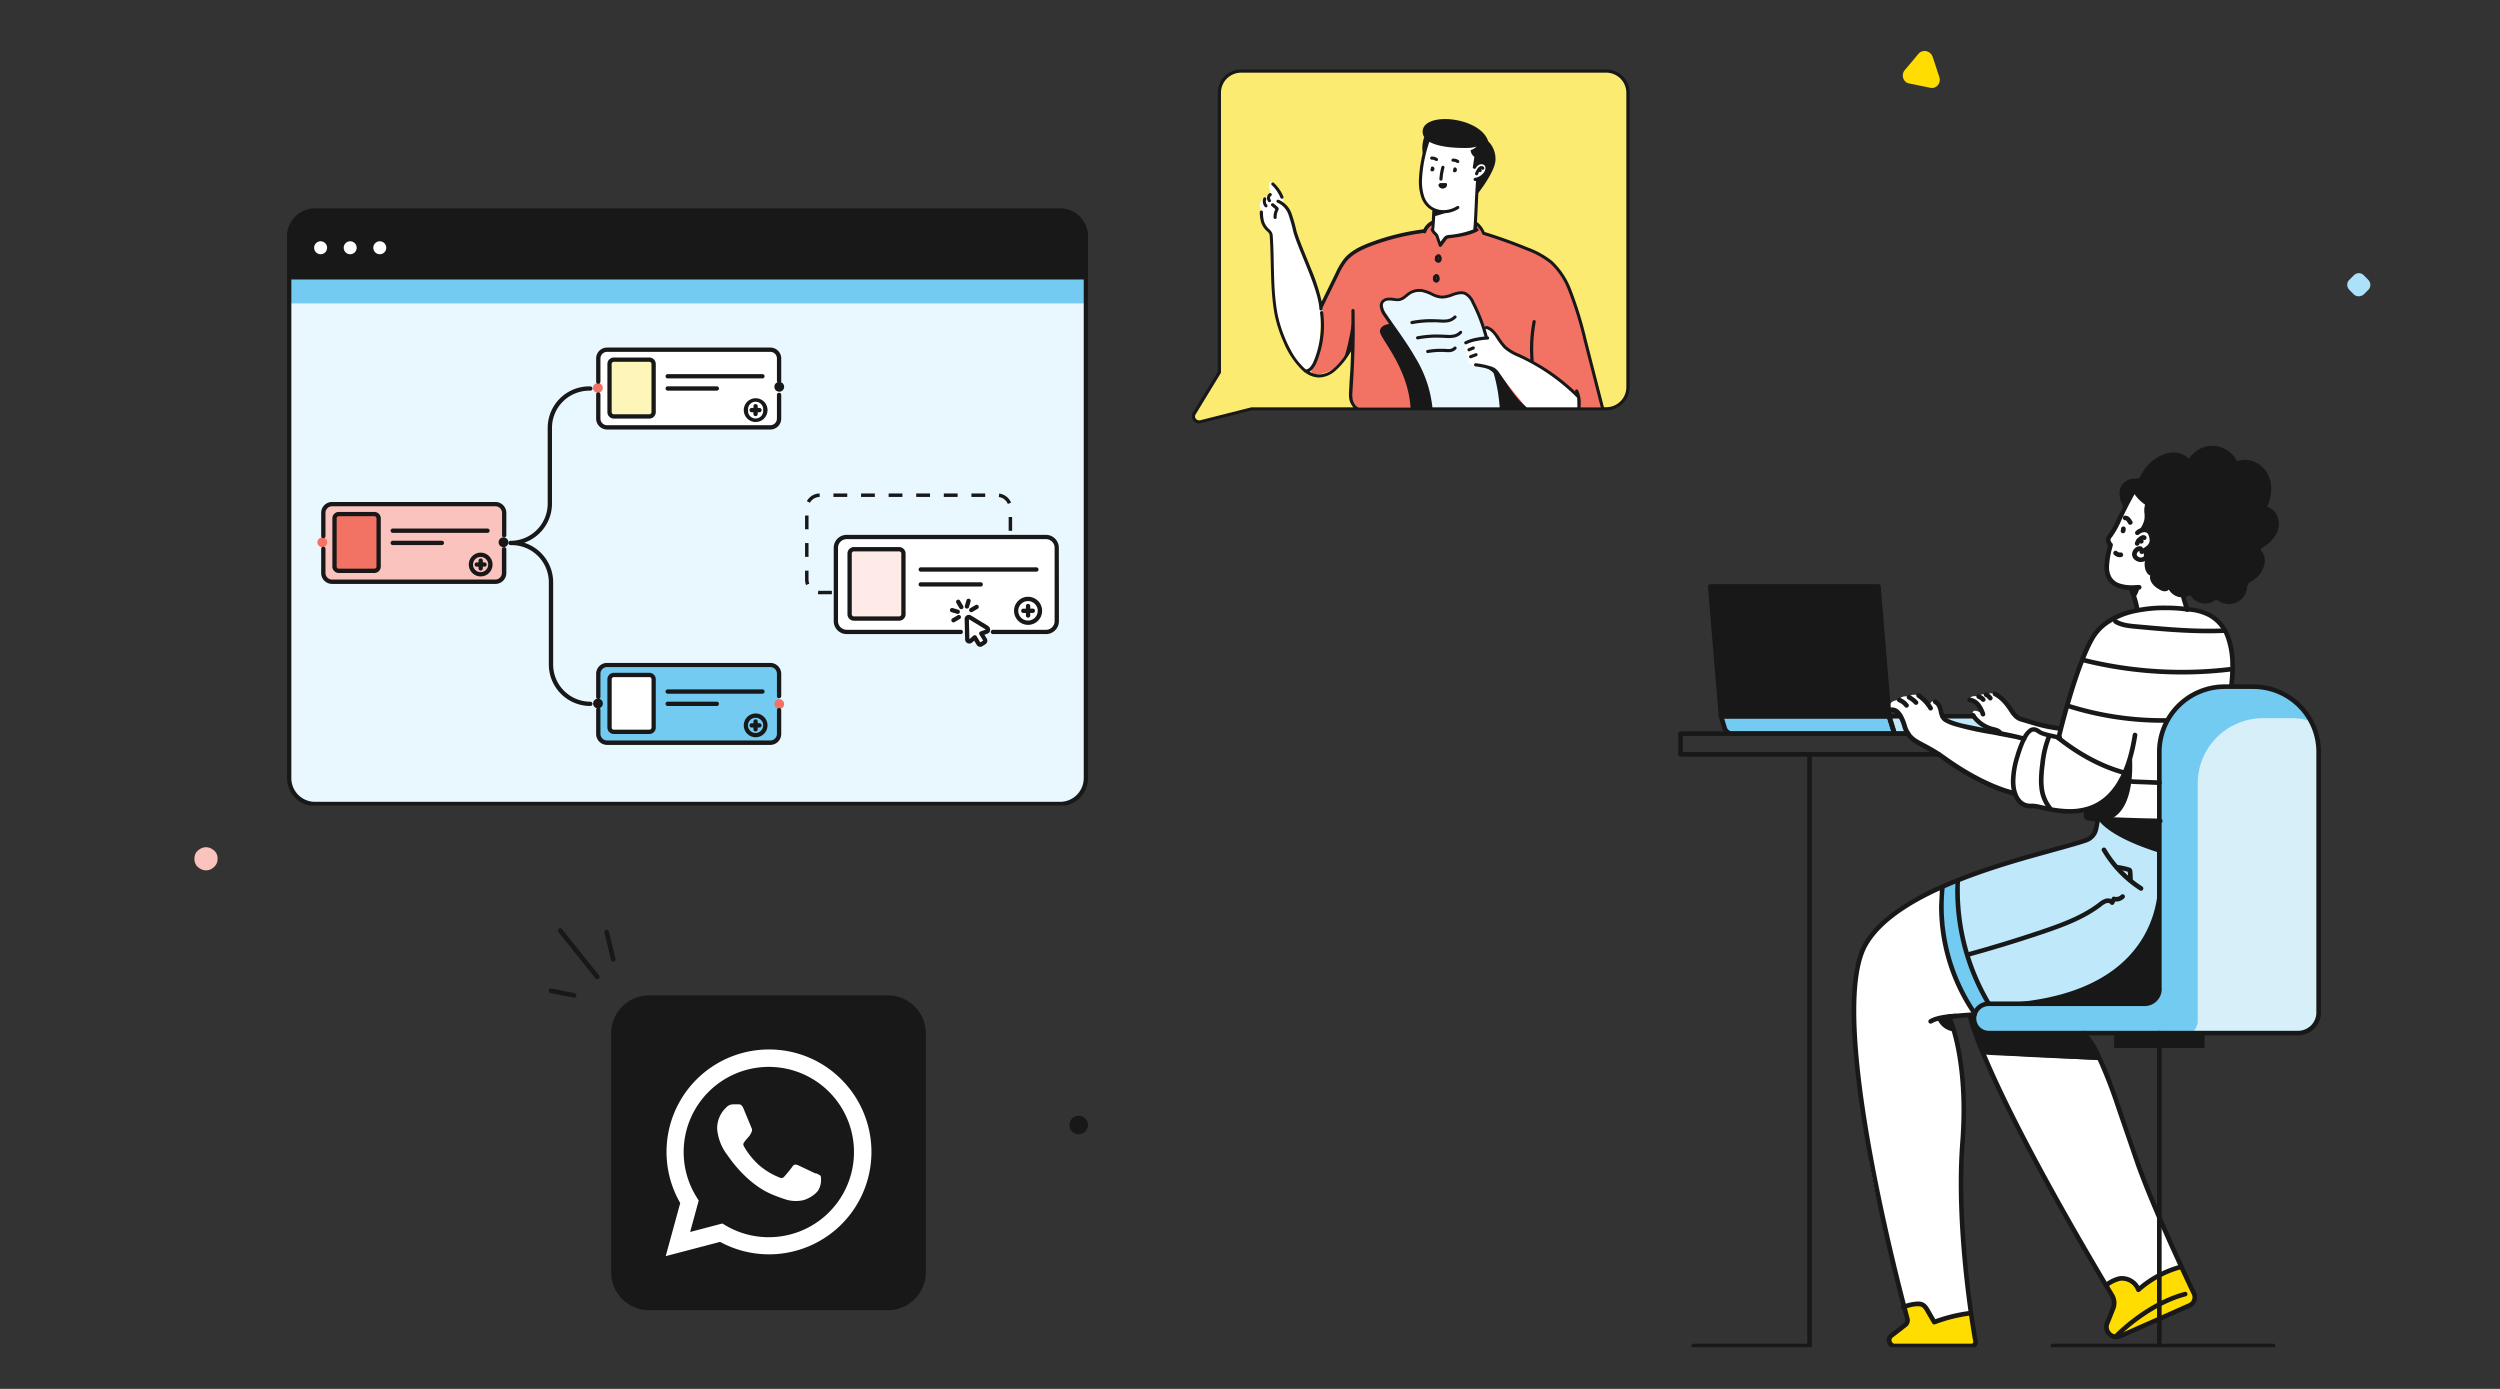 <svg xmlns="http://www.w3.org/2000/svg" xmlns:xlink="http://www.w3.org/1999/xlink" width="540" height="300" fill="none" xmlns:v="https://vecta.io/nano"><rect width="100%" height="100%" fill="#333333" stroke="none"/><style><![CDATA[.B{fill:#fff}.C{fill:#181818}.D{fill:#73cbf2}.E{fill:#f27264}]]></style><g clip-path="url(#A)"><path d="M229.171 45.233H67.829a5.6 5.6 0 0 0-5.596 5.597v117.34a5.6 5.6 0 0 0 5.596 5.597h161.342a5.6 5.6 0 0 0 5.596-5.597V50.83a5.6 5.6 0 0 0-5.596-5.597z" fill="#e9f7fe"/><path d="M166.454 75.388h-35.423c-1.03 0-1.865.835-1.865 1.866v13.083c0 1.03.835 1.866 1.865 1.866h35.423c1.03 0 1.865-.835 1.865-1.866V77.254c0-1.03-.835-1.866-1.865-1.866z" class="B"/><path d="M166.454 143.668h-35.423c-1.03 0-1.865.836-1.865 1.866v13.083c0 1.031.835 1.866 1.865 1.866h35.423c1.03 0 1.865-.835 1.865-1.866v-13.083c0-1.03-.835-1.866-1.865-1.866z" class="D"/><path d="M106.903 108.831H71.481c-1.03 0-1.865.835-1.865 1.865v13.084c0 1.03.835 1.865 1.865 1.865h35.422c1.03 0 1.866-.835 1.866-1.865v-13.084c0-1.03-.836-1.865-1.866-1.865z" fill="#fac3bd"/><path d="M234.767 60.406H62.233v5.131h172.534v-5.131z" class="D"/><path d="M67.829 45.233H229.18c1.484 0 2.908.59 3.957 1.639s1.639 2.473 1.639 3.958v9.562H62.233V50.83c0-1.484.59-2.908 1.639-3.958s2.473-1.639 3.957-1.639z" class="C"/><g class="B"><use xlink:href="#E"/><path d="M75.64 54.916a1.4 1.4 0 0 0 1.399-1.399 1.4 1.4 0 0 0-1.399-1.399 1.4 1.4 0 0 0-1.399 1.399 1.4 1.4 0 0 0 1.399 1.399zm6.394 0a1.4 1.4 0 0 0 1.399-1.399 1.4 1.4 0 0 0-1.399-1.399 1.4 1.4 0 0 0-1.399 1.399 1.4 1.4 0 0 0 1.399 1.399z"/></g><path d="M140.213 77.543h-7.69c-.515 0-.932.418-.932.933v10.429c0 .515.417.933.932.933h7.69c.515 0 .933-.418.933-.933V78.476c0-.515-.418-.933-.933-.933z" fill="#fdf6b8"/><path d="M129.17 84.847c-.209.004-.414-.055-.59-.169a1.05 1.05 0 0 1-.464-1.08c.038-.206.137-.395.284-.544s.334-.252.539-.294.418-.022.612.057a1.06 1.06 0 0 1 .655.976c0 .276-.109.542-.302.739s-.457.31-.734.315z" class="E"/><path d="M168.319 84.604c-.208 0-.412-.062-.585-.178s-.309-.281-.389-.473-.1-.405-.06-.609.141-.392.289-.54.335-.248.539-.288.417-.02.609.06a1.05 1.05 0 0 1 .473.388c.116.173.178.377.178.586 0 .28-.111.548-.309.745a1.05 1.05 0 0 1-.745.309z" class="C"/><path d="M140.213 145.823h-7.69c-.515 0-.932.418-.932.933v10.429c0 .515.417.933.932.933h7.69c.515 0 .933-.418.933-.933v-10.429c0-.515-.418-.933-.933-.933z" class="B"/><path d="M129.17 153.011c-.208.001-.412-.06-.586-.176s-.31-.279-.391-.472a1.05 1.05 0 0 1-.061-.609c.04-.205.14-.393.287-.541s.335-.249.539-.29a1.06 1.06 0 0 1 1.084.447 1.06 1.06 0 0 1 .178.587c0 .278-.111.546-.307.743a1.06 1.06 0 0 1-.743.311z" class="C"/><g class="E"><path d="M168.319 153.127c-.208-.001-.412-.063-.585-.18a1.05 1.05 0 0 1-.443-1.084c.042-.204.143-.392.291-.538a1.06 1.06 0 0 1 .541-.287c.205-.04.416-.018.608.063a1.06 1.06 0 0 1 .472.39c.115.174.176.378.175.587-.001.138-.029.275-.082.403a1.07 1.07 0 0 1-.23.341 1.08 1.08 0 0 1-.343.227c-.128.052-.266.079-.404.078zm-87.656-42.146h-7.69c-.515 0-.933.418-.933.933v10.429c0 .515.418.933.933.933h7.69c.515 0 .933-.418.933-.933v-10.429c0-.515-.418-.933-.933-.933zm-11.048 7.206a1.06 1.06 0 0 1-1.034-1.26c.041-.204.141-.392.288-.539a1.06 1.06 0 0 1 .54-.289 1.05 1.05 0 0 1 .609.06c.193.08.357.215.473.388a1.06 1.06 0 0 1 .178.586 1.05 1.05 0 0 1-.309.745c-.198.198-.466.309-.745.309z"/></g><path d="M108.755 118.187a1.06 1.06 0 0 1-.974-.65c-.08-.193-.101-.405-.06-.61s.141-.392.288-.539a1.06 1.06 0 0 1 1.149-.229 1.06 1.06 0 0 1 .473.388c.116.174.178.378.178.586 0 .28-.112.548-.309.745s-.466.309-.745.309z" class="C"/><path d="M215.447 127.987h-38.384a2.8 2.8 0 0 1-2.798-2.799v-15.42a2.8 2.8 0 0 1 2.798-2.798h38.384c.742 0 1.453.294 1.978.819a2.8 2.8 0 0 1 .82 1.979v15.42c0 .743-.295 1.454-.82 1.979s-1.236.82-1.978.82z" stroke="#181818" stroke-width=".75" stroke-miterlimit="10" stroke-dasharray="2.98 2.98"/><g class="B"><path d="M226.573 115.962H182.5c-1.03 0-1.865.836-1.865 1.866v16.801c0 1.03.835 1.866 1.865 1.866h44.073c1.031 0 1.866-.836 1.866-1.866v-16.801c0-1.03-.835-1.866-1.866-1.866z"/><path d="M213.292 136.415l-1.17.425.802 1.31a.47.47 0 0 1-.145.616l-.653.41a.46.46 0 0 1-.34.046c-.116-.028-.216-.1-.28-.199l-.802-1.348-.9.769a.46.46 0 0 1-.226.086c-.081.008-.163-.005-.238-.039a.46.46 0 0 1-.187-.152.47.47 0 0 1-.086-.226l-.102-4.375a.47.47 0 0 1 .232-.379.46.46 0 0 1 .22-.063.47.47 0 0 1 .224.05l3.73 2.267c.067.048.119.112.152.186s.047.157.039.238a.47.47 0 0 1-.27.378z"/></g><path d="M194.331 118.593h-9.802c-.515 0-.933.418-.933.933v13.148c0 .516.418.933.933.933h9.802c.515 0 .933-.417.933-.933v-13.148c0-.515-.418-.933-.933-.933z" fill="#feebe8"/><g class="C"><path d="M228.972 45H68.046c-1.604 0-3.142.637-4.276 1.771A6.05 6.05 0 0 0 62 51.048v117.03c0 1.604.637 3.142 1.771 4.276s2.672 1.771 4.276 1.771h160.926c1.604 0 3.142-.637 4.276-1.771s1.771-2.672 1.771-4.276V51.048a6.05 6.05 0 0 0-1.771-4.276c-1.134-1.134-2.672-1.771-4.276-1.771zm5.116 123.078c0 1.357-.539 2.659-1.498 3.618a5.12 5.12 0 0 1-3.618 1.499H68.046c-1.357 0-2.658-.539-3.618-1.499s-1.499-2.261-1.499-3.618V51.048c0-1.357.539-2.659 1.499-3.618a5.12 5.12 0 0 1 3.618-1.499h160.926c1.357 0 2.658.539 3.618 1.499a5.12 5.12 0 0 1 1.498 3.618v117.03zm-5.381-49.758c0-.74-.294-1.45-.817-1.974s-1.233-.817-1.973-.817h-43.041a2.79 2.79 0 0 0-2.791 2.791v9.486 6.363a2.79 2.79 0 0 0 .818 1.974c.523.524 1.233.818 1.973.818h24.65a.46.46 0 0 0 .329-.137c.087-.087.136-.205.136-.329a.46.46 0 0 0-.465-.465h-24.65a1.86 1.86 0 0 1-1.861-1.861v-6.359-9.49a1.86 1.86 0 0 1 1.861-1.861h43.059a1.86 1.86 0 0 1 1.861 1.861v15.854a1.86 1.86 0 0 1-1.861 1.861h-11.46c-.123 0-.242.049-.329.136s-.136.206-.136.329.049.242.136.329.206.136.329.136h11.46a2.79 2.79 0 0 0 2.791-2.791v-6.261l-.019-9.593zm-4.846 4.229H198.88c-.123 0-.242.049-.329.136s-.136.206-.136.329.049.242.136.329.206.136.329.136h24.981c.123 0 .242-.049.329-.136s.136-.206.136-.329-.049-.242-.136-.329-.206-.136-.329-.136zm-24.981 4.149h12.949a.47.47 0 0 0 .329-.136c.087-.087.136-.205.136-.329s-.049-.242-.136-.329a.47.47 0 0 0-.329-.136H198.88c-.123 0-.242.049-.329.136s-.136.206-.136.329.049.242.136.329.206.136.329.136zm-14.432-8.531a1.4 1.4 0 0 0-1.396 1.395v13.114a1.4 1.4 0 0 0 .409.987c.262.262.617.409.987.409h9.767c.37 0 .725-.147.987-.409a1.4 1.4 0 0 0 .408-.987v-13.114a1.4 1.4 0 0 0-1.395-1.395h-9.767zm10.232 1.395v13.114c0 .123-.049.242-.136.329s-.206.136-.329.136h-9.767c-.124 0-.242-.049-.329-.136s-.136-.206-.136-.329v-13.114c0-.123.049-.242.136-.329s.205-.136.329-.136h9.767a.47.47 0 0 1 .181.033.46.46 0 0 1 .154.1c.044.043.079.095.103.152s.036.118.036.18h-.009zm26.92 11.346v.563h-.562c-.124 0-.242.049-.329.136a.47.47 0 0 0-.136.329c0 .124.049.242.136.329a.46.46 0 0 0 .329.137h.562v.553a.46.46 0 0 0 .137.329c.087.087.205.136.328.136s.242-.049.329-.136a.46.46 0 0 0 .137-.329v-.563h.558a.47.47 0 0 0 .329-.136c.087-.087.136-.206.136-.329s-.049-.242-.136-.329a.47.47 0 0 0-.329-.136h-.558v-.554c0-.123-.049-.241-.137-.329a.46.46 0 0 0-.329-.136.46.46 0 0 0-.328.136c-.087.087-.137.206-.137.329zm-2.567 1.028a3.04 3.04 0 0 0 1.872 2.803c.554.229 1.164.289 1.752.172a3.03 3.03 0 0 0 2.21-4.135c-.229-.554-.618-1.028-1.117-1.361s-1.085-.512-1.684-.512c-.805 0-1.576.32-2.145.889a3.03 3.03 0 0 0-.888 2.144zm5.116 0a2.1 2.1 0 0 1-.476 1.335c-.309.376-.738.634-1.216.729a2.1 2.1 0 0 1-2.352-1.259 2.1 2.1 0 0 1 .775-2.553c.405-.27.891-.391 1.375-.343a2.1 2.1 0 0 1 1.28.607 2.11 2.11 0 0 1 .462.68 2.1 2.1 0 0 1 .166.804h-.014zm-94.918-47.199c-.124 0-.242.049-.329.136s-.136.206-.136.329v5.215a2.36 2.36 0 0 0 2.358 2.358h35.264c.625 0 1.225-.248 1.667-.691a2.36 2.36 0 0 0 .691-1.668V85.3c0-.123-.049-.242-.136-.329s-.206-.136-.329-.136-.242.049-.329.136-.136.206-.136.329v5.117a1.43 1.43 0 0 1-1.428 1.428h-35.264a1.43 1.43 0 0 1-1.428-1.428v-5.215c0-.123-.049-.242-.136-.329s-.206-.136-.329-.136zm37.157-9.662h-35.264a2.36 2.36 0 0 0-2.358 2.358v5.006c0 .123.049.242.136.329s.205.136.329.136.241-.049.329-.136a.46.46 0 0 0 .136-.329v-5.006a1.43 1.43 0 0 1 .419-1.008 1.44 1.44 0 0 1 1.009-.42h35.264a1.42 1.42 0 0 1 .547.107 1.44 1.44 0 0 1 .464.309 1.41 1.41 0 0 1 .309.464 1.43 1.43 0 0 1 .108.547v4.838c0 .123.049.242.136.329s.205.136.329.136.241-.049.329-.136a.46.46 0 0 0 .136-.329v-4.838c0-.626-.248-1.225-.691-1.668s-1.042-.691-1.667-.691zm-1.702 5.736h-20.465c-.123 0-.242.049-.329.136s-.136.206-.136.329.049.242.136.329.206.136.329.136h20.465c.123 0 .241-.049.328-.136s.137-.206.137-.329-.049-.242-.137-.329-.205-.136-.328-.136zm-20.465 3.568h10.609c.123 0 .242-.049.329-.136s.136-.206.136-.329-.049-.242-.136-.329-.206-.136-.329-.136h-10.609c-.123 0-.242.049-.329.136s-.136.206-.136.329.049.242.136.329.206.136.329.136zm-3.967 6.038a1.39 1.39 0 0 0 .986-.409 1.4 1.4 0 0 0 .409-.987V78.62c0-.37-.147-.725-.409-.987s-.616-.409-.986-.409h-7.66c-.371 0-.725.147-.987.409s-.409.617-.409.987v10.402c0 .37.147.725.409.987s.616.409.987.409h7.66zm-8.135-1.396V78.62c0-.123.049-.242.136-.329s.206-.136.329-.136h7.67a.47.47 0 0 1 .329.136.46.46 0 0 1 .136.329v10.402c0 .123-.049.242-.136.329s-.206.136-.329.136h-7.66c-.124 0-.242-.049-.329-.136s-.137-.206-.137-.329h-.009zm30.636-1.279v.377h-.395c-.123 0-.242.049-.329.136s-.136.206-.136.329.049.242.136.329.206.136.329.136h.377v.377c0 .123.049.242.136.329s.206.136.329.136.242-.049.329-.136.136-.206.136-.329v-.377h.377a.47.47 0 0 0 .329-.136.46.46 0 0 0 .136-.329c0-.123-.049-.242-.136-.329s-.206-.136-.329-.136h-.377v-.377c0-.123-.049-.242-.136-.329s-.206-.136-.329-.136-.242.049-.329.136-.136.206-.136.329h.018zm-2.102.843a2.57 2.57 0 0 0 .433 1.427c.282.422.683.751 1.152.946a2.57 2.57 0 0 0 1.484.146c.498-.099.955-.344 1.314-.703a2.57 2.57 0 0 0 .557-2.799c-.195-.469-.524-.87-.946-1.152a2.57 2.57 0 0 0-3.994 2.135zm4.186 0c.025.228.001.459-.07.678a1.62 1.62 0 0 1-.34.591 1.63 1.63 0 0 1-1.218.543c-.23 0-.456-.048-.666-.142a1.63 1.63 0 0 1-.551-.401 1.62 1.62 0 0 1-.34-.591c-.071-.219-.095-.45-.07-.678-.025-.228-.001-.46.07-.678a1.62 1.62 0 0 1 .34-.591 1.63 1.63 0 0 1 1.217-.543c.229 0 .457.048.667.142a1.63 1.63 0 0 1 .551.401 1.62 1.62 0 0 1 .34.591c.071.219.095.45.07.678zm3.442 64.341c-.123 0-.242.049-.329.137s-.136.205-.136.328v5.118a1.43 1.43 0 0 1-.108.547 1.42 1.42 0 0 1-.309.464 1.41 1.41 0 0 1-.464.309c-.173.072-.359.108-.547.108h-35.264a1.43 1.43 0 0 1-1.428-1.428v-5.206c0-.123-.049-.242-.136-.329a.47.47 0 0 0-.329-.136c-.124 0-.242.049-.329.136s-.136.206-.136.329v5.238c.001.625.25 1.225.692 1.667a2.36 2.36 0 0 0 1.666.692h35.264a2.36 2.36 0 0 0 1.667-.691c.443-.442.691-1.042.691-1.668v-5.117a.46.46 0 0 0-.026-.188c-.021-.06-.055-.115-.098-.162s-.097-.084-.155-.109a.46.46 0 0 0-.186-.039z"/><path d="M166.388 143.19h-35.264a2.36 2.36 0 0 0-2.358 2.358v4.992a.47.47 0 0 0 .136.329c.087.087.205.136.329.136a.47.47 0 0 0 .465-.465v-5.024c.001-.379.152-.741.419-1.009a1.44 1.44 0 0 1 1.009-.42h35.264c.188 0 .374.036.547.108a1.45 1.45 0 0 1 .464.309 1.42 1.42 0 0 1 .309.464 1.43 1.43 0 0 1 .108.548v4.838a.47.47 0 0 0 .136.329c.087.087.205.136.329.136a.47.47 0 0 0 .465-.465v-4.838a2.36 2.36 0 0 0-2.358-2.326zm-1.702 5.722h-20.465c-.123 0-.242.049-.329.136s-.136.205-.136.329.049.242.136.329.206.136.329.136h20.465c.123 0 .241-.049.328-.136s.137-.206.137-.329a.46.46 0 0 0-.137-.329c-.087-.087-.205-.136-.328-.136zm-20.465 3.582h10.609c.123 0 .242-.049.329-.137s.136-.205.136-.329a.47.47 0 0 0-.136-.329c-.087-.087-.206-.136-.329-.136h-10.609c-.123 0-.242.049-.329.136a.47.47 0 0 0-.136.329c0 .124.049.242.136.329s.206.137.329.137zm-3.967 6.047a1.39 1.39 0 0 0 1.395-1.395V146.72a1.39 1.39 0 0 0-1.395-1.395h-7.66c-.371 0-.725.147-.987.409a1.39 1.39 0 0 0-.409.986v10.426a1.39 1.39 0 0 0 .409.986c.262.262.616.409.987.409h7.66zm-8.126-1.395V146.72c0-.123.049-.241.137-.329a.46.46 0 0 1 .329-.136h7.669c.123 0 .242.049.329.136a.47.47 0 0 1 .136.329v10.426c0 .123-.049.241-.136.328s-.206.137-.329.137h-7.669a.46.46 0 0 1-.466-.465zm30.627-1.298v.372h-.395c-.123 0-.242.049-.329.136s-.136.206-.136.329.049.242.136.329.206.136.329.136h.377v.377c0 .123.049.242.136.329s.206.136.329.136.242-.049.329-.136.136-.206.136-.329v-.381h.377c.123 0 .241-.049.329-.137a.46.46 0 0 0 .136-.329.47.47 0 0 0-.465-.465h-.377v-.372c0-.123-.049-.242-.136-.329s-.206-.136-.329-.136-.242.049-.329.136-.136.206-.136.329l.018.005z"/><path d="M160.653 156.68a2.57 2.57 0 0 0 .433 1.427c.282.422.683.751 1.152.946s.986.245 1.484.146.955-.344 1.314-.703a2.57 2.57 0 0 0-1.815-4.384 2.57 2.57 0 0 0-1.816.753c-.481.481-.752 1.134-.752 1.815zm4.186 0c0 .324-.096.641-.276.91a1.64 1.64 0 0 1-.734.603 1.63 1.63 0 0 1-.946.093c-.318-.063-.61-.219-.839-.448s-.384-.521-.448-.838a1.64 1.64 0 0 1 .094-.946 1.63 1.63 0 0 1 .603-.735c.269-.18.585-.276.909-.276a1.65 1.65 0 0 1 .632.12c.2.082.383.202.536.354a1.65 1.65 0 0 1 .36.533 1.66 1.66 0 0 1 .128.63h-.019zm-55.966-38.504c-.123 0-.242.049-.329.136s-.136.206-.136.329v5.117c-.001.378-.152.74-.42 1.007a1.43 1.43 0 0 1-1.008.417H71.73a1.44 1.44 0 0 1-.546-.107c-.173-.071-.331-.176-.463-.308a1.44 1.44 0 0 1-.31-.463 1.42 1.42 0 0 1-.109-.546v-5.201a.47.47 0 0 0-.136-.329.46.46 0 0 0-.329-.136c-.123 0-.242.049-.329.136s-.136.206-.136.329v5.215c0 .31.061.616.18.902a2.35 2.35 0 0 0 .511.764c.219.218.479.392.765.51s.593.179.902.178h35.283c.309.001.616-.06.902-.178a2.35 2.35 0 0 0 .765-.51c.219-.218.393-.478.511-.764s.18-.592.18-.902v-5.117c.002-.065-.01-.13-.034-.19a.46.46 0 0 0-.109-.16.45.45 0 0 0-.164-.102c-.061-.023-.126-.032-.191-.027zm-1.86-9.751H71.73a2.36 2.36 0 0 0-2.358 2.359v5.005c0 .124.049.242.136.329s.206.137.329.137.242-.049.329-.137.136-.205.136-.329v-5.005a1.43 1.43 0 0 1 1.428-1.428h35.283c.378.002.739.153 1.007.421a1.44 1.44 0 0 1 .421 1.007v4.838c0 .123.049.242.136.329s.205.136.329.136a.47.47 0 0 0 .329-.136c.087-.087.136-.206.136-.329v-4.838a2.36 2.36 0 0 0-2.358-2.359zm-1.716 5.741H84.832c-.123 0-.242.049-.329.136s-.136.206-.136.329.049.242.136.329.205.136.329.136h20.465c.123 0 .241-.049.328-.136s.137-.206.137-.329-.049-.242-.137-.329-.205-.136-.328-.136zm-20.46 3.568h10.604c.123 0 .242-.049.329-.136s.136-.206.136-.329-.049-.242-.136-.329-.206-.136-.329-.136H84.837c-.123 0-.242.049-.329.136s-.136.205-.136.329.049.241.136.329a.46.46 0 0 0 .329.136zm-3.982 6.034a1.4 1.4 0 0 0 .987-.409c.262-.262.409-.617.409-.987V111.97c0-.37-.147-.725-.409-.987s-.617-.409-.987-.409h-7.67c-.37 0-.725.147-.987.409s-.409.617-.409.987v10.402c0 .37.147.725.409.987a1.4 1.4 0 0 0 .987.409h7.67zm-8.135-1.396V111.97c0-.123.049-.242.136-.329s.206-.136.329-.136h7.67c.123 0 .242.049.329.136s.136.206.136.329v10.402c0 .123-.049.242-.136.329s-.205.136-.329.136h-7.67c-.123 0-.242-.049-.329-.136s-.136-.206-.136-.329zm30.642-1.275v.377h-.377c-.123 0-.242.049-.329.136a.47.47 0 0 0-.136.329c0 .124.049.242.136.329s.206.137.329.137h.377v.372a.47.47 0 0 0 .136.329c.087.087.206.136.329.136s.242-.049.329-.136a.47.47 0 0 0 .136-.329v-.372h.372a.46.46 0 0 0 .329-.137c.087-.087.136-.205.136-.329a.47.47 0 0 0-.136-.329c-.087-.087-.205-.136-.329-.136h-.372v-.377a.47.47 0 0 0-.136-.329c-.087-.087-.206-.136-.329-.136s-.242.049-.329.136a.47.47 0 0 0-.136.329z"/><path d="M101.259 121.939a2.57 2.57 0 0 0 .433 1.427c.282.422.683.751 1.152.946a2.57 2.57 0 0 0 1.484.146c.498-.099.955-.344 1.314-.703a2.57 2.57 0 0 0-1.815-4.384 2.57 2.57 0 0 0-1.816.753c-.481.481-.752 1.134-.752 1.815zm4.186 0a1.64 1.64 0 0 1-1.012 1.514c-.299.123-.628.156-.946.092a1.64 1.64 0 0 1-.838-.449c-.229-.23-.385-.522-.447-.84s-.03-.647.095-.947a1.63 1.63 0 0 1 .605-.733c.27-.18.587-.275.911-.274a1.64 1.64 0 0 1 1.163.476c.153.152.275.333.358.533s.125.413.125.628h-.014zm22.065 29.624c-2.129 0-4.171-.846-5.676-2.352s-2.352-3.548-2.352-5.677v-17.761c0-1.903-.607-3.757-1.73-5.292s-2.707-2.674-4.521-3.25a8.95 8.95 0 0 0 4.351-3.275c1.076-1.517 1.652-3.331 1.649-5.191V92.422a8.04 8.04 0 0 1 8.032-8.034h.247c.123 0 .242-.049.329-.136s.136-.206.136-.329-.049-.242-.136-.329-.206-.136-.329-.136h-.247a8.96 8.96 0 0 0-6.337 2.626c-1.681 1.681-2.625 3.961-2.625 6.339v16.343c.002 1.056-.204 2.103-.606 3.079a8.03 8.03 0 0 1-1.74 2.612c-.747.748-1.633 1.341-2.609 1.745a8.02 8.02 0 0 1-3.077.612c-.124 0-.242.049-.329.136s-.137.206-.137.329.049.242.137.329.205.136.329.136h.251c2.128.003 4.168.849 5.673 2.355a8.04 8.04 0 0 1 2.354 5.675v17.756a8.97 8.97 0 0 0 .681 3.431c.451 1.088 1.111 2.077 1.943 2.909s1.821 1.493 2.908 1.943a8.96 8.96 0 0 0 3.431.682c.123 0 .242-.049.329-.137s.136-.205.136-.329a.47.47 0 0 0-.136-.329c-.087-.087-.206-.136-.329-.136zm85.946-16.356l-3.72-2.261a.86.86 0 0 0-.465-.13.93.93 0 0 0-.633.251.91.91 0 0 0-.208.301c-.048.114-.072.236-.071.36v.023l.102 4.368c.003.122.03.242.08.353a.91.91 0 0 0 .213.294c.17.154.39.24.619.242a.91.91 0 0 0 .591-.219l.465-.405.516.865a.89.89 0 0 0 .327.34c.137.082.294.125.454.126a.87.87 0 0 0 .465-.14l.652-.409a.95.95 0 0 0 .311-.332.92.92 0 0 0 .116-.441c-.003-.164-.049-.324-.134-.465l-.503-.818.633-.233-.158-.437.158.437c.188-.064.351-.186.465-.349.066-.103.111-.219.132-.34a.91.91 0 0 0-.008-.364c-.027-.12-.077-.233-.148-.334a.93.93 0 0 0-.265-.251l.014-.032zm-1.651 1.186c-.065.024-.124.061-.173.111s-.086.109-.109.174a.46.46 0 0 0-.022.205.45.45 0 0 0 .067.194l.791 1.289-.619.39-.786-1.33a.45.45 0 0 0-.137-.147.47.47 0 0 0-.388-.064.45.45 0 0 0-.177.095l-.865.744-.103-4.294 3.656 2.224-1.135.409zm-5.66-1.996l1.149-.679c.059-.027.112-.066.155-.114a.47.47 0 0 0 .096-.168c.02-.062.027-.127.02-.192s-.028-.127-.061-.184-.077-.105-.129-.143a.47.47 0 0 0-.177-.078c-.064-.014-.129-.013-.193 0a.47.47 0 0 0-.176.079l-1.149.679a.47.47 0 0 0-.182.281c-.023.112-.005.23.053.329a.47.47 0 0 0 .261.21.46.46 0 0 0 .333-.02zm3.93-2.251l1.149-.679c.093-.068.158-.168.181-.281a.46.46 0 0 0-.313-.539c-.11-.035-.228-.028-.333.019l-1.149.68a.46.46 0 0 0-.251.282c-.02.062-.027.127-.02.192a.47.47 0 0 0 .19.327c.053.038.113.064.177.078a.45.45 0 0 0 .193-.001c.064-.014.123-.04.176-.078zm-4.548.088l1.209.354c.059.018.121.023.182.017s.12-.025.175-.054a.45.45 0 0 0 .14-.117.47.47 0 0 0 .084-.163c.017-.058.023-.12.016-.18a.47.47 0 0 0-.055-.174c-.03-.054-.069-.1-.116-.139a.44.44 0 0 0-.161-.083l-1.214-.354a.46.46 0 0 0-.354.039c-.108.059-.188.159-.223.277a.47.47 0 0 0 .039.354c.059.108.159.189.278.223zm3.809-2.903c-.059-.017-.121-.022-.181-.016a.46.46 0 0 0-.312.172.47.47 0 0 0-.084.161l-.354 1.214a.48.48 0 0 0-.016.181c.007.06.026.119.055.173a.46.46 0 0 0 .278.223c.058.017.12.022.18.016a.46.46 0 0 0 .173-.055c.053-.029.101-.069.14-.117a.45.45 0 0 0 .083-.161l.354-1.214a.48.48 0 0 0 .016-.181c-.007-.06-.026-.119-.055-.173a.46.46 0 0 0-.117-.139c-.047-.038-.102-.067-.16-.084zm-1.958.419c-.063-.106-.164-.183-.282-.214s-.245-.015-.351.046a.48.48 0 0 0-.219.283c-.016.06-.02.121-.012.182a.46.46 0 0 0 .059.173l.674 1.153a.47.47 0 0 0 .626.154.47.47 0 0 0 .214-.273c.033-.116.021-.239-.035-.346l-.674-1.158z"/></g></g><g clip-path="url(#B)"><path d="M191.777 216.175h-51.555a7.05 7.05 0 0 0-7.047 7.047v51.555a7.05 7.05 0 0 0 7.047 7.048h51.555a7.05 7.05 0 0 0 7.048-7.048v-51.555a7.05 7.05 0 0 0-7.048-7.047z" class="C"/><path d="M181.746 233.172a21.93 21.93 0 0 0-7.172-4.813 21.94 21.94 0 0 0-8.474-1.671 22.12 22.12 0 0 0-19.163 11.051 22.12 22.12 0 0 0-2.967 11.059 22.11 22.11 0 0 0 2.96 11.062l-3.137 11.464 11.747-3.078a22.08 22.08 0 0 0 10.571 2.69 22.12 22.12 0 0 0 12.291-3.728 22.11 22.11 0 0 0 9.402-22.711c-.855-4.292-2.963-8.233-6.058-11.325zM166.1 267.236a18.25 18.25 0 0 1-9.397-2.56l-.682-.4-6.954 1.833 1.856-6.79-.434-.693c-2.17-3.454-3.13-7.531-2.73-11.59s2.138-7.87 4.941-10.833a18.39 18.39 0 0 1 10.54-5.538c4.031-.627 8.155.104 11.725 2.077s6.382 5.077 7.995 8.824 1.936 7.922.917 11.871-3.322 7.448-6.546 9.946a18.4 18.4 0 0 1-11.267 3.853h.036zm10.09-13.743l-3.783-1.797c-.505-.188-.869-.282-1.245.282s-1.421 1.797-1.75 2.161-.646.411-1.174.141c-1.628-.652-3.131-1.582-4.441-2.749-1.228-1.137-2.273-2.456-3.101-3.911-.317-.552 0-.846.247-1.175s.552-.646.822-.963c.232-.278.419-.591.552-.928a.98.98 0 0 0 0-.963c-.129-.282-1.245-2.996-1.703-4.1s-.904-.939-1.245-.951-.681 0-1.057 0c-.279.008-.554.074-.807.193s-.478.29-.662.5c-.627.591-1.124 1.307-1.458 2.102a6.18 6.18 0 0 0-.48 2.514c.183 2.082.966 4.065 2.256 5.709.282.376 3.899 5.955 9.397 8.352 1.315.563 2.349.904 3.148 1.174a7.42 7.42 0 0 0 3.524.212c1.057-.153 3.265-1.328 3.735-2.62a4.6 4.6 0 0 0 .317-2.631c-.141-.235-.505-.364-1.057-.646l-.035.094z" class="B"/><path d="M140.222 283.012h51.544c2.18 0 4.272-.867 5.814-2.409a8.22 8.22 0 0 0 2.408-5.814v-51.567c0-2.18-.866-4.272-2.408-5.814S193.946 215 191.766 215h-51.544c-2.18 0-4.272.866-5.814 2.408S132 221.042 132 223.222v51.567a8.22 8.22 0 0 0 2.408 5.814c1.542 1.542 3.634 2.409 5.814 2.409zm-5.873-59.79a5.87 5.87 0 0 1 5.873-5.873h51.544c1.557 0 3.051.619 4.153 1.721s1.72 2.595 1.72 4.152v51.567c0 1.558-.619 3.052-1.72 4.153s-2.596 1.72-4.153 1.72h-51.544a5.87 5.87 0 0 1-5.873-5.873v-51.567z" class="C"/></g><path d="M258.005 89.308l5.467-8.899V20.022a4.67 4.67 0 0 1 .358-1.791 4.68 4.68 0 0 1 1.017-1.519c.436-.435.954-.78 1.524-1.015s1.18-.356 1.797-.356h78.836c.616 0 1.227.121 1.797.356s1.087.58 1.523 1.015a4.68 4.68 0 0 1 1.018 1.519 4.67 4.67 0 0 1 .357 1.791v63.576a4.67 4.67 0 0 1-.355 1.793c-.236.568-.582 1.085-1.018 1.52s-.954.78-1.524 1.015a4.7 4.7 0 0 1-1.798.355h-76.547l-11.154 2.814c-.23.052-.47.036-.69-.047s-.412-.228-.55-.418-.218-.417-.228-.651a1.2 1.2 0 0 1 .17-.669z" fill="#fbeb70"/><path d="M294.022 88.157h52.401l-6.527-24.068c-.582-1.984-1.559-3.831-2.873-5.431s-2.938-2.918-4.775-3.877l-11.721-4.402-1.784-2.671v1.976l-5.782 1.445-1.907 1.792-1.476-3.373-.137-1.581-1.879 1.622c-.171.15-8.127 2.208-11.94 3.284-1.196.341-5.345 2.494-5.42 3.734l-4.921 9.594c.764 1.985.843 4.166.226 6.201l-2.051 6.712c-1.305 2.882 3.506 1.799 5.823-.361l2.925-5.022-.184 5.69c-1.135 2.133-.431 8.736 2.002 8.736z" class="E"/><path d="M319.85 69.643s-1.503-6.535-4.1-6.364-2.345 1.533-6.657.157-6.315 1.063-6.315 1.063-5.625-.784-4.402 1.826 11.906 15.475 10.355 21.955l15.719-.055s-1.757-11.829-4.6-18.582z" fill="#e9f7fe"/><path d="M309.592 49.548l1.476 3.373.861-1.111a1.88 1.88 0 0 1 1.039-.681l5.796-1.445.375-9.649c.192-1.009 2.7-2.167 2.543-5.397-.044-.84-.378-1.639-.947-2.26s-1.335-1.027-2.17-1.147l-8.782-1.295a1.37 1.37 0 0 0-1.011.235c-.293.208-.492.522-.554.876l-1.367 7.359c-.376 2.378.847 5.738 2.932 6.951l-.191 4.191z" class="B"/><path d="M313.508 45.432a22.08 22.08 0 0 1-2.946 1.09 2.74 2.74 0 0 0-.82.307v-1.472c.924.376 1.94.471 2.918.273.267-.075-.464.273.684-.164m-5.707-15.85c-.255-.389-.375-.851-.342-1.315.267-4.225 12.412-3.107 14.148 2.194a5.37 5.37 0 0 1 1.579 4.088c-.103 2.644-4.012 7.496-4.012 7.496l.123-2.044c.02-.293-.164-1.233.335-1.499.408-.163.776-.414 1.077-.734a3 3 0 0 0 .665-1.119 1.16 1.16 0 0 0 .063-.464c-.01-.157-.053-.311-.124-.451a1.18 1.18 0 0 0-.704-.591c-.772-.238-1.654.593-1.9 1.131h-.437l.355-2.433a1.89 1.89 0 0 1-.568-.634 1.88 1.88 0 0 1-.232-.818 3.18 3.18 0 0 0 1.278-.763c-.576.169-1.17.267-1.77.293-1.531.041-6.458.048-8.721-1.513-.43 1.295-.956 3.489-.956 3.489a7.07 7.07 0 0 1 .143-4.313zm16.84 58.609s-.198.232-.259-1.036-.862-5.342-.862-5.342c-.389-1.949-3.718-2.964-3.718-2.964l2.092.484a3.66 3.66 0 0 1 1.886 1.363c.701.823 1.315 1.715 1.832 2.664.287.791 3.137 3.904 3.663 4.402s-.102.457-.102.457h-.684m-27.817-18.331s-2.316.075-2.446 1.581 6.151 7.775 6.629 16.777h4.101s.389.218.362-.457a24.38 24.38 0 0 0-.43-2.46s-1.484-5.335-3.691-8.743L301.964 72l-1.456-2.078zm-8.276-1.458s-.93 6.521-2.05 9.165c0 0 1.988-2.446 2.009-3.898l.089-3.21" class="C"/><path d="M272.46 43.497c.157-.579.615-.416.615-.416 0-.681 1.455-1.145 1.455-1.145s-.642-1.915-.355-2.467c.191-.354.868.136 1.21.681a3.73 3.73 0 0 0 .382.477c.843.958 1.38 2.144 1.545 3.407a11.63 11.63 0 0 1 2.413 5.724l5.549 15.264c.192.538.622 3.298.069 3.441l-.322 6.698c-2.125 8.327-4.668 4.3-6.745 0l-1.928-5.227a10.31 10.31 0 0 1-1.073-4.088l-.745-14.991h.069l-.069-.627a4.49 4.49 0 0 1-1.859-2.848l-.389-2.235c-.11-.47-.287-1.554.178-1.663v.014zm53.658 32.244s13.101 6.439 14.933 10.596l-.061 1.949h-11.107l-6.752-8.341s-2.857-1.363-4.388-1.22c0 0-2.221.184-1.435-1.227-.247-.176-.42-.438-.483-.734a1.21 1.21 0 0 1 .141-.867s-1.155-.15-.348-1.601a7.6 7.6 0 0 1 4.654-1.363l-.895-2.439c.421.027.833.138 1.212.326a3.15 3.15 0 0 1 .988.771s2.338 3.87 3.541 4.15z" class="B"/><g class="C"><path d="M257.67 89.131l5.379-8.818V20.022c0-1.332.53-2.609 1.475-3.551S266.75 15 268.086 15h78.877c1.336 0 2.617.529 3.562 1.471S352 18.69 352 20.022v63.576c0 1.332-.531 2.609-1.475 3.551s-2.226 1.471-3.562 1.471h-5.905a.52.52 0 0 1-.103 0h-70.518l-11.065 2.801a1.66 1.66 0 0 1-.397.048 1.55 1.55 0 0 1-1.081-.458c-.287-.288-.448-.677-.45-1.082a1.58 1.58 0 0 1 .226-.797zm83.039-1.663v-.102a12.8 12.8 0 0 0-.061-1.465c-3.687-3.703-8.021-6.705-12.788-8.858a10.55 10.55 0 0 1-3.041-1.84c-.687-.781-1.304-1.62-1.845-2.508a5.99 5.99 0 0 0-.896-1.049 2.75 2.75 0 0 0-1.1-.6c-.039-.009-.076-.025-.109-.048a27.81 27.81 0 0 1 .478 1.676c.091.008.174.052.233.121a.34.34 0 0 1-.044.482c-.07.058-.16.086-.25.078-.784.043-1.563.146-2.331.307a8.63 8.63 0 0 0-2.18.681.34.34 0 0 1-.127.038c-.045.004-.09 0-.132-.014s-.083-.035-.117-.064-.062-.064-.082-.104a.33.33 0 0 1-.04-.126c-.005-.044-.001-.089.012-.131s.034-.082.062-.116a.32.32 0 0 1 .103-.083 9.58 9.58 0 0 1 2.358-.777 16.11 16.11 0 0 1 1.831-.273c-.66-2.516-1.595-4.952-2.788-7.264-.281-.719-.793-1.326-1.456-1.724a1.85 1.85 0 0 0-.786-.163 6.09 6.09 0 0 0-1.893.457 6.87 6.87 0 0 1-2.18.491 5.51 5.51 0 0 1-2.276-.62 9.38 9.38 0 0 0-2.051-.777c-.212-.035-.427-.054-.642-.054a3.63 3.63 0 0 0-2.05.627c-.281.198-.554.45-.862.681a3 3 0 0 1-1.066.6 2.66 2.66 0 0 1-.758.102c-.447-.018-.892-.064-1.333-.136h-.431a1.49 1.49 0 0 0-.603.071 1.5 1.5 0 0 0-.524.304c-.167.188-.258.431-.253.681a3.71 3.71 0 0 0 .731 1.833c2.125 3.141 4.449 6.187 6.356 9.54a25.77 25.77 0 0 1 3.622 10.644h14.531a35.77 35.77 0 0 0-1.449-7.898c-.266-.153-.551-.27-.848-.348-.958-.285-1.939-.485-2.932-.6-.09-.011-.173-.057-.229-.129a.35.35 0 0 1-.072-.253.34.34 0 0 1 .13-.229c.072-.056.163-.082.253-.071 1.03.117 2.048.325 3.042.62a3.83 3.83 0 0 1 1.1.47 3.92 3.92 0 0 1 .97 1.056c1.9 2.678 3.418 5.335 5.864 7.373h10.936a3.49 3.49 0 0 0 .013-.511zm-16.095.47h4.101c-2.146-1.983-3.582-4.388-5.235-6.739.592 2.205.972 4.462 1.134 6.739zm-66.486 1.99a.85.85 0 0 0 .246.6.82.82 0 0 0 .274.191.83.83 0 0 0 .327.068c.075.01.151.01.226 0l11.113-2.807h.082 21.925a3.68 3.68 0 0 1-.397-.532c-.204-.332-.352-.696-.437-1.077-.082-.394-.121-.796-.116-1.199 0-.422.034-.838.061-1.247.199-2.685.322-5.376.397-8.061a16.06 16.06 0 0 1-3.493 4.313 5.48 5.48 0 0 1-3.417 1.363 5.16 5.16 0 0 1-3.034-1.09.34.34 0 0 1-.315-.245 7 7 0 0 1-.335-.286 18.04 18.04 0 0 1-3.957-5.956 28.56 28.56 0 0 1-1.948-5.969c-1.039-5.622-.683-11.352-1.066-16.947-.001-.186-.033-.37-.096-.545-.152-.242-.346-.454-.574-.627a4.47 4.47 0 0 1-1.196-1.874c-.197-.715-.294-1.453-.287-2.194a.34.34 0 0 1 .1-.241c.064-.064.151-.1.242-.1s.177.036.242.1a.34.34 0 0 1 .1.241 7.7 7.7 0 0 0 .252 2.044 3.73 3.73 0 0 0 1.032 1.594 2.76 2.76 0 0 1 .684.831 2.11 2.11 0 0 1 .157.784c.383 5.649 0 11.352 1.053 16.865a28.89 28.89 0 0 0 2.98 7.972c.717 1.326 1.639 2.531 2.733 3.571a9.02 9.02 0 0 0 .404.341 1.5 1.5 0 0 0 .915-.531 4.68 4.68 0 0 0 .759-1.281c1.358-3.295 1.83-6.886 1.367-10.419a.34.34 0 0 1 .294-.382.33.33 0 0 1 .133.007c.043.011.085.031.121.058a.34.34 0 0 1 .087.101.32.32 0 0 1 .042.127 20.71 20.71 0 0 1 .184 2.726 21.06 21.06 0 0 1-1.579 8.013c-.208.539-.506 1.039-.881 1.479-.191.227-.423.417-.684.559a4.2 4.2 0 0 0 2.119.62c1.101-.043 2.154-.465 2.98-1.192 1.49-1.186 2.563-2.855 3.957-5.151v-3.646-3.816a.34.34 0 0 1 .1-.241c.064-.064.151-.1.242-.1a.34.34 0 0 1 .341.341l.041 3.83a183.35 183.35 0 0 1-.471 13.131c0 .402-.062.804-.062 1.193a4.93 4.93 0 0 0 .103 1.063 3.02 3.02 0 0 0 .547 1.152c.129.166.284.311.458.429a.91.91 0 0 0 .485.157h15.043c-.404-3.65-1.608-7.168-3.527-10.303-1.873-3.278-4.183-6.31-6.329-9.472-.485-.644-.779-1.412-.847-2.215a1.65 1.65 0 0 1 .43-1.145 2.14 2.14 0 0 1 .753-.474 2.13 2.13 0 0 1 .881-.126 4.13 4.13 0 0 1 .505 0c.445.048.875.13 1.258.13a1.93 1.93 0 0 0 .567-.075 2.54 2.54 0 0 0 .834-.477c.28-.218.567-.484.895-.715a4.31 4.31 0 0 1 2.434-.75 4.22 4.22 0 0 1 .772.068 9.74 9.74 0 0 1 2.187.825 4.93 4.93 0 0 0 1.989.559 6.22 6.22 0 0 0 1.954-.456c.675-.279 1.391-.445 2.119-.491.368-.004.732.072 1.066.225a4.04 4.04 0 0 1 1.784 2.044 37.25 37.25 0 0 1 2.283 5.451c.027-.081.083-.148.158-.189s.163-.051.245-.029a3.42 3.42 0 0 1 1.367.743 8.82 8.82 0 0 1 1.435 1.813 11.08 11.08 0 0 0 1.367 1.765 9.74 9.74 0 0 0 2.85 1.71 46.71 46.71 0 0 1 2.406 1.213c-.055-.756-.089-1.52-.089-2.276 0-2.002.185-4.001.554-5.969.008-.045.025-.088.049-.126s.057-.071.094-.097.08-.044.124-.054.091-.011.136-.002.088.025.126.049a.37.37 0 0 1 .098.094c.026.037.044.079.054.124a.36.36 0 0 1 .002.135 32.3 32.3 0 0 0-.54 5.847 31.49 31.49 0 0 0 .116 2.657 42.84 42.84 0 0 1 8.96 6.528.33.33 0 0 1-.014-.238c.025-.078.079-.144.151-.184.08-.043.174-.053.262-.029s.163.081.21.159c.454.979.647 2.059.56 3.135v.109.47h4.347l-3.691-14.405a77.85 77.85 0 0 0-3.294-10.712 15.62 15.62 0 0 0-3.889-5.949 18.21 18.21 0 0 0-5.071-2.828 108.88 108.88 0 0 0-9.35-3.352.36.36 0 0 1-.287-.19c-.246-.659-.644-1.252-1.162-1.731v.477a.34.34 0 0 1 .308.177.35.35 0 0 1 .04.126.34.34 0 0 1-.012.131c-.012.042-.034.082-.062.116a.32.32 0 0 1-.103.083c-1.92 1.015-4.1 1.247-6.151 1.533-.132.007-.262.039-.383.095a1.07 1.07 0 0 0-.314.334l-.97 1.288a.35.35 0 0 1-.146.11c-.058.023-.121.029-.183.019s-.12-.032-.167-.072-.082-.093-.099-.153l-.595-1.738a1.56 1.56 0 0 0-.136-.334c-.09-.121-.19-.232-.301-.334a4.43 4.43 0 0 1-.684-.906c-.022-.039-.037-.082-.043-.126s-.003-.09.01-.133a.32.32 0 0 1 .061-.119c.028-.035.063-.064.102-.085 0-.218.041-.456.062-.681a3.1 3.1 0 0 0-1.217 1.533.34.34 0 0 1-.176.192c-.082.038-.176.043-.261.012a.24.24 0 0 1-.089-.055 50.47 50.47 0 0 0-11.174 2.76c-2.051.77-4.101 1.724-5.468 3.346a14.28 14.28 0 0 0-1.729 2.93l-3.472 7.087v.266a.35.35 0 0 1-.328.362.33.33 0 0 1-.132-.021.36.36 0 0 1-.114-.069.32.32 0 0 1-.078-.108c-.018-.041-.03-.085-.032-.129-.095-2.085-1.182-5.192-2.398-8.266s-2.577-6.133-3.199-8.279a35.76 35.76 0 0 0-1.039-3.714 4.39 4.39 0 0 0-.9-1.593 4.41 4.41 0 0 0-1.472-1.091.36.36 0 0 1-.126-.062.34.34 0 0 1-.09-.107c-.022-.042-.036-.087-.039-.135a.33.33 0 0 1 .018-.139c.016-.045.04-.085.073-.12s.071-.062.115-.08a.34.34 0 0 1 .138-.027.34.34 0 0 1 .137.03 5.03 5.03 0 0 1 1.7 1.191 5.02 5.02 0 0 1 1.075 1.773 34.85 34.85 0 0 1 1.066 3.782c.595 2.044 1.948 5.124 3.171 8.218.965 2.264 1.722 4.611 2.263 7.012l3.027-6.187a14.89 14.89 0 0 1 1.818-3.06c1.483-1.785 3.65-2.767 5.741-3.55 3.678-1.375 7.504-2.319 11.4-2.814a3.8 3.8 0 0 1 1.798-1.812l.123-2.276a4.76 4.76 0 0 1-.513-.286c-.958-.678-1.651-1.665-1.961-2.794a11.12 11.12 0 0 1-.438-3.284v-.041a29.51 29.51 0 0 1 1.681-8.77.35.35 0 0 1 .064-.118c.029-.035.065-.063.105-.084s.084-.034.129-.038a.34.34 0 0 1 .133.015.35.35 0 0 1 .196.171c.041.08.049.173.023.259a29.1 29.1 0 0 0-1.661 8.565v.089c-.019 1.041.12 2.08.41 3.08a4.36 4.36 0 0 0 1.688 2.433 4.53 4.53 0 0 0 2.549.749 5.42 5.42 0 0 0 2.898-.852c.076-.049.167-.067.256-.049s.166.07.216.144a.35.35 0 0 1-.103.477c-.975.623-2.108.956-3.267.961-.595-.002-1.186-.101-1.749-.293a64.19 64.19 0 0 1-.267 3.925c.118.168.249.328.39.477.146.137.279.287.396.45a2.44 2.44 0 0 1 .205.477l.383 1.124.574-.77a1.8 1.8 0 0 1 .54-.525c.193-.094.401-.152.615-.17 1.83-.152 3.631-.553 5.352-1.193.28-3.155.328-7.23.601-10.473h-.13a.34.34 0 0 1-.256-.064c-.073-.055-.123-.136-.137-.226a.35.35 0 0 1 .064-.256c.054-.074.136-.122.227-.136.421-.063.823-.218 1.177-.453s.653-.546.873-.91a1.57 1.57 0 0 0 .219-.736.84.84 0 0 0-.061-.328c-.042-.104-.105-.199-.185-.278a.91.91 0 0 0-.636-.225 1.22 1.22 0 0 0-.383.061 1.49 1.49 0 0 0-.806.763c-.044.071-.113.123-.193.147s-.166.018-.242-.018-.136-.097-.17-.174-.037-.163-.01-.242a2.12 2.12 0 0 1 .485-.678 2.13 2.13 0 0 1 .711-.439 1.87 1.87 0 0 1 .608-.102c.408-.009.804.137 1.107.409a1.53 1.53 0 0 1 .343.505 1.5 1.5 0 0 1 .115.599c-.01.374-.113.739-.301 1.063-.393.68-1.004 1.208-1.736 1.499-.246 2.726-.314 6.133-.498 9.07a5.17 5.17 0 0 1 1.66 2.16 108.47 108.47 0 0 1 9.35 3.359c1.902.69 3.679 1.681 5.263 2.937a16.36 16.36 0 0 1 4.1 6.208 78.92 78.92 0 0 1 3.322 10.773l3.732 14.575h.492a4.36 4.36 0 0 0 3.078-1.271 4.33 4.33 0 0 0 1.275-3.069V20.036a4.34 4.34 0 0 0-1.277-3.067 4.36 4.36 0 0 0-3.076-1.273h-78.85a4.37 4.37 0 0 0-3.077 1.273 4.34 4.34 0 0 0-1.277 3.067v60.387c.001.062-.015.124-.048.177l-5.426 8.899-.294-.177.294.177a.79.79 0 0 0-.13.429zm55.756-53.225l.054-.095c-.016-.051-.021-.105-.014-.158s.026-.104.055-.149c.054-.073.134-.122.223-.138a.35.35 0 0 1 .256.056.58.58 0 0 1 .175.207c.042.082.064.172.064.263a.68.68 0 0 1-.164.402l-.157.102h-.096a.35.35 0 0 1-.164.011c-.054-.009-.106-.032-.15-.065a.33.33 0 0 1-.101-.127c-.023-.05-.033-.105-.029-.159v-.089l.048-.061z"/><path d="M309.024 36.492l.055-.102c-.014-.047-.017-.097-.009-.145a.33.33 0 0 1 .057-.134.35.35 0 0 1 .478-.082.59.59 0 0 1 .239.47.68.68 0 0 1-.17.402l-.151.102h-.095a.35.35 0 0 1-.164.01c-.054-.009-.105-.032-.15-.065a.34.34 0 0 1-.103-.126.35.35 0 0 1-.035-.159v-.089l.048-.082zm9.952.198a2.69 2.69 0 0 1 .266-.402 1.19 1.19 0 0 1 .499-.382c.084-.026.172-.04.26-.041.108-.003.215.02.312.066a.69.69 0 0 1 .248.2.34.34 0 0 1 .052.253c-.016.088-.067.166-.141.217-.067.049-.15.07-.233.06s-.158-.051-.211-.114h-.055-.054c.061.065.103.145.123.232a.35.35 0 0 1-.267.402.33.33 0 0 1-.287-.082 2.48 2.48 0 0 0-.212.518.34.34 0 0 1-.159.205c-.078.045-.171.057-.258.034s-.161-.084-.205-.163-.057-.172-.034-.26a3.32 3.32 0 0 1 .356-.743zm-8.079 2.977a.34.34 0 0 1 .118-.096c.046-.022.097-.034.149-.034h.97.062.075.048c.051.011.099.034.139.067s.072.076.093.124v.034.075.109a.67.67 0 0 1-.123.388c-.071.099-.162.182-.267.245a1.03 1.03 0 0 1-.546.15.95.95 0 0 1-.41-.089.87.87 0 0 1-.31-.238.88.88 0 0 1-.176-.348.33.33 0 0 1-.002-.15.34.34 0 0 1 .064-.136l.116-.102zm1.101-3.42c-.22.802-.355 1.624-.404 2.453-.008.089-.05.172-.118.231a.36.36 0 0 1-.244.089c-.045-.003-.089-.014-.129-.034a.34.34 0 0 1-.174-.196.33.33 0 0 1-.018-.132 12.96 12.96 0 0 1 .43-2.596c.024-.086.082-.16.16-.205a.34.34 0 0 1 .257-.034c.045.011.086.031.122.058a.32.32 0 0 1 .089.102c.023.04.037.083.042.128s0 .091-.013.134zm1.838-1.99h.103c.403-.002.797.122 1.127.354a.34.34 0 0 1 .093.097.35.35 0 0 1 .048.125c.008.044.006.09-.004.134s-.028.085-.055.122c-.054.072-.134.12-.224.134a.35.35 0 0 1-.254-.059c-.215-.147-.47-.226-.731-.225h-.062c-.091.005-.18-.025-.248-.085a.34.34 0 0 1-.029-.482.34.34 0 0 1 .236-.114zm-4.6-.443h.103a1.97 1.97 0 0 1 1.134.361.34.34 0 0 1 .137.223c.014.089-.008.181-.061.254s-.134.122-.224.136-.181-.008-.255-.061a1.28 1.28 0 0 0-.731-.232h-.062a.36.36 0 0 1-.244-.089c-.067-.059-.109-.142-.118-.231-.003-.045.004-.09.018-.132s.038-.081.068-.115.066-.061.106-.081.084-.031.129-.034zm-34.555 5.697a.32.32 0 0 1 .11-.074.34.34 0 0 1 .129-.026c.044 0 .089.009.13.026a.33.33 0 0 1 .109.074 8.46 8.46 0 0 1 2.051 2.944c.034.083.034.176-.001.259s-.101.149-.184.184c-.041.018-.085.027-.13.027a.33.33 0 0 1-.131-.026.35.35 0 0 1-.11-.074c-.031-.031-.056-.07-.073-.111a7.85 7.85 0 0 0-1.873-2.726.33.33 0 0 1-.08-.105c-.019-.04-.031-.084-.034-.128s.004-.089.019-.131.038-.081.068-.113zm-.499 2.241a.33.33 0 0 1 .125-.049c.045-.008.09-.007.134.003a.33.33 0 0 1 .213.155.34.34 0 0 1 .049.123.31.31 0 0 1-.004.132c-.01.043-.029.084-.056.12a.32.32 0 0 1-.099.088.54.54 0 0 0-.212.443.48.48 0 0 0 .117.327.34.34 0 0 1 .074.109c.017.041.026.085.026.129s-.009.088-.026.129a.34.34 0 0 1-.074.109c-.032.032-.07.057-.112.075a.34.34 0 0 1-.374-.075 1.16 1.16 0 0 1-.293-.791 1.18 1.18 0 0 1 .122-.581 1.19 1.19 0 0 1 .39-.448zm-.875.879c.042.017.08.041.112.072a.34.34 0 0 1 .076.11c.018.042.027.085.028.13s-.008.089-.024.131a1.06 1.06 0 0 0-.082.416 1.16 1.16 0 0 0 .266.743c.032.031.057.068.075.109a.32.32 0 0 1 .026.129c0 .044-.009.088-.026.129s-.043.078-.075.109a.35.35 0 0 1-.485-.041 1.89 1.89 0 0 1-.431-1.179 1.73 1.73 0 0 1 .13-.681c.036-.074.097-.132.172-.165s.16-.037.238-.013zm1.818 1.336l.855.736.047.055.103.136.061.13v.109a.67.67 0 0 1-.095.32c-.213.408-.326.862-.328 1.322v.157a.36.36 0 0 1-.019.134.35.35 0 0 1-.178.196.34.34 0 0 1-.131.032c-.045.003-.09-.003-.132-.018s-.081-.038-.114-.067a.34.34 0 0 1-.079-.106c-.018-.04-.029-.084-.031-.128v-.198a3.5 3.5 0 0 1 .39-1.594l-.814-.681c-.035-.029-.065-.065-.087-.105s-.035-.085-.039-.131a.35.35 0 0 1 .016-.136c.014-.044.038-.084.068-.119s.068-.063.11-.082.086-.031.132-.033a.34.34 0 0 1 .136.022c.043.016.082.041.116.073l.013-.02zm43.235 31.509l-.922.388c-.041.018-.085.028-.13.028a.34.34 0 0 1-.13-.024c-.041-.016-.079-.041-.11-.072a.34.34 0 0 1-.074-.109c-.017-.041-.028-.085-.029-.13a.33.33 0 0 1 .096-.243.34.34 0 0 1 .11-.076l.923-.389c.082-.034.175-.035.258-.002a.34.34 0 0 1 .186.179c.018.041.028.085.029.13a.33.33 0 0 1-.096.243c-.031.032-.069.058-.111.076zm.575 1.465l-1.155.429c-.086.032-.18.028-.263-.01a.34.34 0 0 1-.169-.453c.038-.082.107-.147.192-.178l1.155-.429c.085-.031.178-.028.26.009a.34.34 0 0 1 .178.188.35.35 0 0 1 .023.132c-.001.045-.011.09-.029.131a.35.35 0 0 1-.078.109c-.033.031-.072.055-.114.071zm-4.416-8.252c-.531.551-1.245.89-2.009.954a5.65 5.65 0 0 1-.752.048c-.458 0-.902-.041-1.367-.068s-.827 0-1.237 0a22.19 22.19 0 0 0-4.101.388.35.35 0 0 1-.259-.056c-.075-.052-.127-.133-.144-.223s.004-.183.057-.259.133-.127.223-.143a22.88 22.88 0 0 1 4.258-.402l1.278.041 1.299.061a5.43 5.43 0 0 0 .683-.041 2.49 2.49 0 0 0 1.579-.736c.061-.068.146-.109.237-.114a.34.34 0 0 1 .248.087.35.35 0 0 1 .115.236.34.34 0 0 1-.087.248l-.021-.02zm1.224 3.332a3.17 3.17 0 0 1-2.01.954 5.63 5.63 0 0 1-.751.048c-.458 0-.909-.041-1.367-.061l-1.244-.034a22.1 22.1 0 0 0-4.101.382.34.34 0 0 1-.254-.055c-.075-.051-.126-.129-.142-.218-.01-.043-.011-.089-.003-.132a.33.33 0 0 1 .05-.123c.025-.037.058-.069.095-.093a.33.33 0 0 1 .124-.047 22.96 22.96 0 0 1 4.258-.395l1.285.034 1.299.061a5.35 5.35 0 0 0 .683-.041 2.54 2.54 0 0 0 1.586-.729c.029-.034.064-.062.104-.082s.083-.032.128-.035a.34.34 0 0 1 .131.017c.042.014.082.037.115.067.063.065.098.152.098.242s-.035.177-.098.242h.014zm-7.402 3.571a14.49 14.49 0 0 1 2.734-.252h.813c.273 0 .554.041.813.041a2.62 2.62 0 0 0 .404 0 1.41 1.41 0 0 0 .922-.422c.061-.068.146-.109.237-.114a.34.34 0 0 1 .248.087c.067.061.11.145.115.236s-.026.18-.087.248a2.15 2.15 0 0 1-1.367.647 4.12 4.12 0 0 1-.492 0c-.294 0-.581 0-.848-.041h-.779a14.24 14.24 0 0 0-2.583.239.35.35 0 0 1-.261-.054c-.038-.026-.07-.058-.095-.096s-.042-.081-.051-.126a.34.34 0 0 1 .001-.135.35.35 0 0 1 .15-.219c.038-.025.081-.042.126-.051v.014zm2.303-18.848a.68.68 0 0 1-.478-.191.9.9 0 0 1-.239-.402c-.013-.095-.013-.191 0-.286a2.25 2.25 0 0 1 .041-.409.35.35 0 0 1 .087-.172.36.36 0 0 1 .165-.101.49.49 0 0 1 .219-.218c.077-.043.165-.064.253-.061a.62.62 0 0 1 .349.109.88.88 0 0 1 .3.491 1.55 1.55 0 0 1 .069.416 1.15 1.15 0 0 1-.041.286.85.85 0 0 1-.24.375.68.68 0 0 1-.457.177l-.028-.014zm.055-.838c-.006-.078-.02-.156-.041-.232v-.048h-.041v.218.109l.041.082.048-.061-.007-.068zm-.916 3.563a.5.5 0 0 1 .196-.205.51.51 0 0 1 .276-.068.61.61 0 0 1 .348.109.87.87 0 0 1 .301.484 1.55 1.55 0 0 1 .068.423.98.98 0 0 1-.041.279.84.84 0 0 1-.239.375.68.68 0 0 1-.458.184c-.179-.001-.351-.072-.478-.198a.84.84 0 0 1-.239-.395c-.013-.097-.013-.196 0-.293.001-.135.015-.27.041-.402.007-.065.031-.126.071-.178a.36.36 0 0 1 .154-.115zm.403.791l.041.075.048-.061v-.089a1.14 1.14 0 0 0-.041-.232v-.048h-.041v.211l-.007.143z"/></g><g clip-path="url(#C)"><g clip-path="url(#D)"><path d="M434.795 154.712l1 3.755H409.22l-1.17-3.755h26.745z" fill="#bfe8fb"/><path d="M369.4 126.675h36.325l2.325 28.037h-36.32l-2.33-28.037z" class="C"/><g class="D"><path d="M408.05 154.712l1.165 3.755h-35.06c-1.77.135-1.96-2.619-2.425-3.755h36.32zm11.655 36.763s-2.63 15.796 7.17 27.703l4.625-.139s-9.535-18.217-8.625-28.799l-3.17 1.235z"/></g><path d="M431.5 219.034s43.25 1.778 50.725-7.296 2.38-23.66 1.245-26.02-3.455-8.028-3.62-8.835h-26.7s.76 3.432-3.96 5.269c0 0-24.89 6.305-26.315 8.083 0 0-.13 20.223 8.625 28.799z" fill="#bfe8fb"/><path d="M481.61 176.888s-25.91 1.126-30.94-.438l.18-1.623s-7.305.996-11.66-.732c0 0-5.245 1.518-4.285-6.649 0 0 1.525-9.641 4.35-9.87l1.655.891 3.745.827s4.43-24.626 13.16-26.304c0 0 6.385-2.764 13.565-1.385s7.775.658 10.595 8.879c0 0 .675 7.51-1.47 17.47s.455 17.684 1.105 18.934z" class="B"/><path d="M466.415 213.641v-51.294c.013-3.728 1.51-7.299 4.163-9.928s6.244-4.105 9.987-4.101h6.13c3.749 0 7.344 1.483 9.995 4.123s4.14 6.222 4.14 9.955v56.314c0 .583-.115 1.16-.339 1.698a4.43 4.43 0 0 1-.966 1.44c-.414.412-.905.739-1.445.962a4.47 4.47 0 0 1-1.705.337H429.56c-.418 0-.831-.081-1.217-.241s-.736-.392-1.032-.686-.529-.643-.689-1.028a3.15 3.15 0 0 1-.242-1.212 3.16 3.16 0 0 1 .931-2.239 3.19 3.19 0 0 1 2.249-.928h33.69a3.19 3.19 0 0 0 2.239-.936c.593-.595.926-1.398.926-2.236z" class="D"/><path d="M488.85 155.121a14.17 14.17 0 0 0-9.997 4.123c-2.651 2.64-4.142 6.221-4.143 9.955v51.294a3.15 3.15 0 0 1-.401 1.533 3.16 3.16 0 0 1-1.099 1.146h23.155a4.47 4.47 0 0 0 1.705-.337c.54-.223 1.031-.55 1.445-.962a4.43 4.43 0 0 0 .966-1.44c.224-.538.339-1.115.339-1.698v-56.363c.003-2.311-.567-4.586-1.66-6.624-1.359-.417-2.773-.629-4.195-.627h-6.115z" fill="#d6eff9"/><g fill="#fd0"><path d="M411.3 282.28l.675 3.287-3.56 3.063c-.187.16-.319.374-.381.612a1.2 1.2 0 0 0 .038.719 1.21 1.21 0 0 0 .443.569c.203.14.443.216.69.216h16.91c.124 0 .246-.027.358-.08a.83.83 0 0 0 .289-.224c.078-.096.135-.207.165-.327a.85.85 0 0 0 .008-.365l-1.2-6.15s-6.215 1.14-8 1.992c0 0-1.16-3.875-3.145-3.939l-3.29.627zm43.615-4.592s2.11 2.431 1.7 3.945c-.5 1.827-4 6.917.91 7.136l15.325-6.972c.25-.107.475-.264.662-.461a1.98 1.98 0 0 0 .545-1.48c-.015-.271-.086-.536-.207-.778l-2.685-5.478s-7 1.882-9.235 5.204c0 0-1.595-4.432-5.625-2.092l-1.39.976z"/></g><g class="B"><path d="M461.625 131.884s7.095-.996 10.81-.254l-.86-2.863-6.45-20.787-4.155-1.768-5.165 9.497s-.665 1.29.065 1.992c0 0-3.97 9.352 4.275 9.208l1.48 4.975zm-26.39 39.546s-10.09-3.381-17.745-9.292c0 0-5.225-1.763-6.14-5.449 0 0-.71-3.62-2.905-3.386 0 0-1.095-2.022 1.815-2.097 0 0 .115-1.09 2.13-.732 0 0 .615-.786 2.05-.214 0 0 1.905 1.31 2.375 2.241 0 0 .1-1.494 1.205-.881 0 0 .67.114 1.675 3.446 0 0 3.845 2.42 11.94 3.292l5.575 1.21s-3.2 6.329-1.975 11.862z"/><path d="M425.455 151.201s-.115-1.195 1.955-.727c0 0 .135-.722 1.715-.423 0 0 .715-.583 1.97-.075 0 0 1.85 1.086 4.56 4.896 0 0 5.32 2.136 9.44 2.49l-.44 1.937-3.39-.827s-1.605-1.394-2.65-.697l-1.405 1.798-5.295-1.429s-5-1.255-5.79-3.691c0 0-.575-1.967 2.25-.194a4.3 4.3 0 0 0-1.058-1.91 4.33 4.33 0 0 0-1.862-1.148zm-5.93 40.697s-19.765 5.383-19.07 21.912c0 0 .565 32.31 6.775 51.657l3.86 16.903s4-3.556 6.705 3.202l7.55-1.898-1.895-28.784s1.83-25.791-1.24-31.757l-1.075-3.591 5.36-.423s-6.79-6.624-6.97-27.221zm8.89 35.791l25.275 1.33 8.415 23.276 9.05 21.33s-8.105 2.873-9.25 4.98c0 0-1-3.058-4.645-2.281l-2.14 1.155s-19.615-31.941-26.705-49.79z"/></g><g class="C"><path d="M412.135 157.969H363c-.133 0-.26.053-.354.146a.5.5 0 0 0-.146.352v4.482a.5.5 0 0 0 .145.349.51.51 0 0 0 .162.11c.061.026.127.039.193.039h55.81a.5.5 0 0 0 .5-.498.5.5 0 0 0-.146-.352c-.094-.093-.221-.146-.354-.146H363.5v-3.486h48.635a.5.5 0 0 0 .5-.498.5.5 0 0 0-.146-.352c-.094-.093-.221-.146-.354-.146z"/><path d="M412.135 157.969h-2.55l-.86-2.759h1.775a.5.5 0 0 0 .354-.85c-.094-.093-.221-.146-.354-.146h-2.45a.51.51 0 0 0-.234.046c-.073.034-.136.085-.185.148a.5.5 0 0 0-.081.454l1.17 3.755a.5.5 0 0 0 .475.348h2.92a.5.5 0 0 0 .354-.85c-.094-.093-.221-.146-.354-.146h.02zm7.45-2.759h6.72a.5.5 0 0 0 .354-.85c-.094-.093-.221-.146-.354-.146h-6.72c-.133 0-.26.053-.354.146a.5.5 0 0 0 .354.85z"/><path d="M369.415 126.675v.498h35.85l2.24 27.041H372.19l-2.275-27.579-.5.04-.5.04 2.325 28.037c.01.125.067.242.16.327a.5.5 0 0 0 .34.131h36.325c.069 0 .136-.014.199-.042s.119-.067.166-.117a.51.51 0 0 0 .105-.176c.022-.065.031-.134.025-.202l-2.325-28.038c-.01-.125-.067-.242-.16-.327s-.214-.131-.34-.131h-36.32c-.069 0-.136.014-.199.042s-.119.067-.166.117a.51.51 0 0 0-.105.176.5.5 0 0 0-.025.203l.495-.04z"/><path d="M408.05 154.712l-.5.15.97 3.107h-34.365c-.258 0-.509-.082-.717-.234a1.21 1.21 0 0 1-.438-.612l-.585-1.913h35.645v-.498l-.5.15.5-.15v-.498h-36.335c-.078.001-.155.019-.225.055a.5.5 0 0 0-.177.149.49.49 0 0 0-.089.213c-.013.077-.007.156.016.231l.795 2.559c.14.449.42.84.8 1.118a2.21 2.21 0 0 0 1.31.426h35.06a.5.5 0 0 0 .417-.192c.049-.063.082-.137.096-.215s.01-.159-.013-.235l-1.17-3.76a.5.5 0 0 0-.19-.259c-.091-.063-.2-.095-.31-.09l.005.498zm51.805-27.34l.73 2.017c.235.756.422 1.526.56 2.306.011.065.036.127.071.182s.082.104.137.141a.5.5 0 0 0 .18.078c.065.014.132.014.197.002s.126-.036.182-.072a.52.52 0 0 0 .14-.136c.037-.055.063-.115.076-.18s.014-.13.002-.194c-.144-.823-.342-1.635-.595-2.431l-.74-2.051c-.048-.121-.141-.218-.259-.272a.5.5 0 0 0-.656.236c-.057.117-.066.251-.025.374z"/><path d="M462.015 126.346l-1.46.07c-.873.021-1.744-.097-2.58-.349a3.24 3.24 0 0 1-1.925-1.449c-.358-.677-.531-1.436-.5-2.201.071-1.348.29-2.684.655-3.984l.155-.608c.026-.086.028-.179.005-.267a.5.5 0 0 0-.135-.231c-.207-.19-.334-.452-.355-.732 0-.127.044-.25.125-.348.27-.348.521-.71.75-1.086a18.37 18.37 0 0 0 1.295-2.41c1.035-2.366 2.4-4.93 3.64-7.112.065-.115.081-.25.046-.377a.5.5 0 0 0-.916-.116l-3.69 7.201c-.342.799-.747 1.57-1.21 2.306l-.68.996c-.231.281-.355.633-.35.996.019.544.251 1.058.645 1.434l.355-.348-.5-.125-.165.628c-.377 1.374-.604 2.785-.675 4.208-.009.624.079 1.245.26 1.843.291.955.931 1.768 1.795 2.275 1.215.642 2.582.945 3.955.877l1.55-.075c.133-.012.255-.076.34-.177a.5.5 0 0 0-.063-.705c-.102-.085-.234-.126-.367-.114v-.02zm1.49-10.557c-.148-.129-.338-.2-.535-.2a1.19 1.19 0 0 0-.6.18 2.79 2.79 0 0 0-1.215 1.444c-.046.124-.04.261.016.381a.5.5 0 0 0 .281.259c.125.045.263.04.383-.016s.214-.156.26-.28c.145-.39.42-.717.78-.927l.075-.04h.025v-.199l-.13.145c.035.034.081.053.13.054v-.199l-.13.145c.1.08.227.118.354.108a.5.5 0 0 0 .332-.165c.085-.095.131-.219.127-.347s-.057-.249-.148-.338l-.005-.005z"/><path d="M462.865 116.645c-.092-.11-.207-.199-.338-.259a.95.95 0 0 0-.417-.089c-.127-.001-.252.023-.37.069a.5.5 0 0 0-.169.107c-.048.046-.087.102-.114.163s-.04.128-.04.195a.5.5 0 0 0 .04.195.49.49 0 0 0 .113.164.5.5 0 0 0 .169.107.51.51 0 0 0 .197.033.52.52 0 0 0 .194-.047v-.05.06-.05.03-.03a.5.5 0 0 0 .338.18c.132.013.264-.027.367-.11s.168-.205.181-.337a.5.5 0 0 0-.111-.366l-.04.035zm6.975 6.275l.9 4.452c.306 1.502.715 2.981 1.225 4.427.02.065.054.125.098.177s.098.093.16.123a.49.49 0 0 0 .195.05c.068.003.136-.007.2-.031a.5.5 0 0 0 .171-.107.49.49 0 0 0 .114-.166c.027-.062.04-.13.04-.197a.48.48 0 0 0-.043-.197c-.493-1.402-.888-2.836-1.18-4.293l-.905-4.442c-.027-.132-.106-.248-.219-.322a.51.51 0 0 0-.707.144c-.074.113-.101.25-.074.382h.025zm-11.69-8.615v.049l-.03.12c-.056.12-.061.257-.015.382s.139.225.26.28a.5.5 0 0 0 .665-.244c.079-.168.12-.352.12-.538.008-.071.008-.143 0-.214a.49.49 0 0 0-.07-.184c-.035-.056-.081-.105-.135-.144s-.115-.066-.18-.081-.132-.017-.197-.007-.129.035-.185.07a.53.53 0 0 0-.145.134.49.49 0 0 0-.081.18c-.015.065-.018.131-.007.197zm.865-1.948c.065-.001.129.02.18.06.122.096.223.214.3.349l.125.219.075.119c.052.074.121.136.2.18.115.066.252.083.381.049s.238-.119.304-.234.084-.251.049-.379a.5.5 0 0 0-.234-.303l-.2.349.31-.264a.61.61 0 0 0-.11-.085l-.2.349.31-.264-.16.139.17-.124-.16.139.17-.124-.13-.219c-.12-.213-.272-.406-.45-.573a1.37 1.37 0 0 0-.91-.364c-.133 0-.26.053-.354.146a.5.5 0 0 0-.146.352c0 .132.053.259.146.353s.221.145.354.145l-.02-.015z"/><path d="M472.51 131.112a35.49 35.49 0 0 0-4.81-.309 28.81 28.81 0 0 0-8.785 1.24c-1.519.481-2.954 1.192-4.255 2.107a11.18 11.18 0 0 0-3.245 3.61c-1.92 3.427-3.715 8.795-5.055 13.327s-2.195 8.222-2.195 8.232c-.03.129-.007.264.063.376a.5.5 0 0 0 .69.158.5.5 0 0 0 .222-.31l.155-.642c.35-1.45 1.29-5.17 2.545-9.253s2.84-8.536 4.45-11.4a10.15 10.15 0 0 1 2.975-3.291c1.853-1.261 3.946-2.128 6.15-2.55 2.065-.418 4.168-.622 6.275-.608 1.365 0 2.53.075 3.355.15l.965.104.25.035h.085c.133.021.268-.012.376-.091s.181-.198.201-.33a.5.5 0 0 0-.091-.374c-.079-.108-.198-.18-.331-.201l.01.02z"/><path d="M444.975 158.851l-.5-.095-1.83-.408-.95-.259a5.74 5.74 0 0 1-.66-.244c-.125-.06-.36-.239-.65-.414-.331-.219-.717-.341-1.115-.353-.359.01-.707.126-1 .334a4.97 4.97 0 0 0-1.46 1.857 24.06 24.06 0 0 0-1.545 4.069c-.565 1.746-.877 3.564-.925 5.398 0 1.992.5 3.441 1.25 4.427a3.64 3.64 0 0 0 1.265 1.062c.497.253 1.046.389 1.605.397.167-.001.334-.012.5-.034h.115a6.52 6.52 0 0 1 1.145.174c1.55.324 4.055.996 6.84.996a13.79 13.79 0 0 0 4.38-.667 12.1 12.1 0 0 0 6.19-4.771c1.8-2.58 3.23-6.265 4.03-11.479.01-.066.007-.132-.009-.196s-.045-.125-.084-.178a.51.51 0 0 0-.146-.132c-.057-.034-.12-.057-.186-.067a.5.5 0 0 0-.197.009.51.51 0 0 0-.178.084.49.49 0 0 0-.133.146c-.034.056-.057.119-.067.184-1.045 6.818-3.17 10.822-5.635 13.123a10.62 10.62 0 0 1-3.91 2.335c-1.313.42-2.686.627-4.065.613a23.35 23.35 0 0 1-4.785-.573l-1.845-.408c-.445-.105-.898-.17-1.355-.194a1.41 1.41 0 0 0-.26 0 2.92 2.92 0 0 1-.35 0c-.407-.007-.806-.108-1.167-.294a2.63 2.63 0 0 1-.913-.782c-.595-.762-1.04-1.992-1.04-3.815a18.03 18.03 0 0 1 .87-5.124c.71-2.376 1.355-3.815 1.9-4.617a2.85 2.85 0 0 1 .705-.772c.135-.099.297-.154.465-.159.218.015.427.089.605.214.225.13.44.309.71.443.365.169.745.304 1.135.404 1.315.373 3.06.692 3.065.692.065.012.131.012.196-.002a.5.5 0 0 0 .18-.076c.054-.037.101-.084.136-.139a.5.5 0 0 0 .073-.181.49.49 0 0 0-.004-.195c-.014-.064-.041-.124-.078-.178s-.086-.099-.141-.134-.117-.06-.182-.071l.005.05z"/><path d="M437.345 159.09a64.32 64.32 0 0 0-6.745-1.415l-6.615-1.349c-.865-.211-1.717-.474-2.55-.787-.284-.106-.56-.233-.825-.378a1.47 1.47 0 0 1-.38-.289c-.163-.22-.282-.468-.35-.732l-.4-1.494c-.205-.63-.636-1.162-1.21-1.494a.51.51 0 0 0-.185-.064c-.065-.009-.131-.005-.195.012s-.123.045-.176.085a.5.5 0 0 0-.193.33.49.49 0 0 0 .097.369c.04.052.09.096.147.129a1.62 1.62 0 0 1 .605.583c.2.404.34.835.415 1.28.1.567.325 1.104.66 1.573a2.25 2.25 0 0 0 .665.538 10.27 10.27 0 0 0 1.855.797 65.92 65.92 0 0 0 8.45 1.873l4.95.966 1.265.308.315.085.105.03a.5.5 0 0 0 .38-.042c.117-.063.203-.17.24-.297s.022-.263-.042-.379a.5.5 0 0 0-.298-.238h.015zm-1.635 12.181c-.036-.098-.098-.184-.18-.249-.05-.035-.103-.063-.16-.085l-.21-.065-1.65-.498c-2.41-.776-7.085-2.609-13.28-7.061-2.66-1.912-4.56-2.714-5.855-3.486-.581-.322-1.101-.743-1.535-1.245a5.75 5.75 0 0 1-1-2.057c-.5-1.594-1.055-2.525-1.635-3.078a2.24 2.24 0 0 0-1.54-.647 1.16 1.16 0 0 0-.375.05c-.066.016-.129.046-.183.088a.5.5 0 0 0-.194.346.49.49 0 0 0 .022.201.51.51 0 0 0 .1.177c.045.051.1.092.162.121a.5.5 0 0 0 .198.048.51.51 0 0 0 .2-.035l-.08-.249.065.254-.08-.249.065.254h.085c.324.022.626.171.84.413.405.384.92 1.156 1.37 2.64a6.67 6.67 0 0 0 1.19 2.4 5.77 5.77 0 0 0 1.295 1.15c1.455.996 3.37 1.669 6.285 3.76 3.472 2.56 7.24 4.694 11.225 6.355 1.021.415 2.062.777 3.12 1.086l.82.229.185.054.095-.254-.135.234h.04l.095-.254-.135.235.225-.384-.3.329.075.055.225-.384-.3.329.325-.359-.46.155a.5.5 0 0 0 .135.204l.325-.359-.46.155c.021.062.054.119.097.168a.5.5 0 0 0 .155.119.48.48 0 0 0 .189.051.49.49 0 0 0 .194-.025c.062-.021.12-.054.17-.097a.5.5 0 0 0 .119-.154c.029-.059.047-.123.051-.188s-.004-.131-.025-.193l.03-.005zm-18.235-18.506a9.01 9.01 0 0 0-2.755-2.918.49.49 0 0 0-.183-.086c-.066-.016-.134-.018-.201-.007a.49.49 0 0 0-.188.073.51.51 0 0 0-.144.141.49.49 0 0 0-.076.186c-.013.067-.011.135.004.201s.043.129.084.183.09.101.149.136a8.11 8.11 0 0 1 2.45 2.594c.073.1.18.169.301.195a.5.5 0 0 0 .559-.693v-.005zm-3.255-1.354c-.461-.49-1-.901-1.595-1.216a.5.5 0 0 0-.191-.07c-.068-.01-.137-.006-.203.011a.52.52 0 0 0-.182.091.5.5 0 0 0-.13.156c-.032.06-.052.126-.058.194a.51.51 0 0 0 .026.202c.022.064.057.124.103.174a.5.5 0 0 0 .165.119 5 5 0 0 1 1.335 1.021c.045.048.099.086.159.113a.5.5 0 0 0 .19.044.51.51 0 0 0 .193-.032c.061-.023.118-.058.166-.103a.49.49 0 0 0 .113-.158c.027-.06.042-.124.044-.189a.48.48 0 0 0-.135-.357zm-2.01.672c-.454-.599-1.065-1.062-1.765-1.34a.49.49 0 0 0-.193-.034.5.5 0 0 0-.191.041.52.52 0 0 0-.161.112c-.046.048-.081.104-.105.165a.5.5 0 0 0 .009.38c.054.12.153.215.276.263.526.205.986.549 1.33.996a.5.5 0 1 0 .8-.603v.02zm54.435 24.731c-4.32-.05-8.675-.22-13.5-.424h-.08c-.17 0-.735 0-1.245-.059-.222-.018-.441-.056-.655-.115-.046-.01-.089-.027-.13-.05v.035-.03.035-.03l-.175.214.265-.074c-.013-.056-.045-.105-.09-.14l-.175.214.265-.074a.61.61 0 0 1 0-.16 4 4 0 0 1 .1-.762c.025-.124.05-.234.07-.308v-.09-.03c.035-.127.018-.264-.048-.378a.5.5 0 0 0-.302-.235c-.128-.035-.265-.017-.38.048a.5.5 0 0 0-.235.301s-.06.214-.115.498c-.073.316-.113.638-.12.961a1.47 1.47 0 0 0 .055.438.64.64 0 0 0 .155.269.98.98 0 0 0 .35.239 2.67 2.67 0 0 0 .645.17c.579.083 1.164.123 1.75.119h.065v-.498.498l13.5.424a.5.5 0 0 0 .353-.146c.094-.094.147-.22.147-.352a.5.5 0 0 0-.5-.498l.03-.01zm5.77-44.711a10.75 10.75 0 0 1 4.69 1.235c1.726.99 3.032 2.57 3.675 4.447.682 1.993 1.005 4.09.955 6.195-.005 1.332-.083 2.662-.235 3.984-.015.133.024.265.108.369a.5.5 0 0 0 .337.184c.133.015.266-.024.37-.107a.5.5 0 0 0 .185-.336 37.89 37.89 0 0 0 .24-4.069c0-2.988-.445-6.04-1.97-8.466-.78-1.263-1.872-2.306-3.17-3.032-1.58-.842-3.334-1.309-5.125-1.365-.133-.007-.263.038-.362.126s-.158.213-.165.345a.5.5 0 0 0 .472.525l-.005-.035zm-43.62 18.406c.281.131.524.332.705.583.038.053.087.098.143.133a.5.5 0 0 0 .183.069c.065.01.132.008.196-.007s.124-.042.178-.081a.49.49 0 0 0 .134-.142c.034-.056.058-.118.068-.182s.009-.131-.006-.195-.043-.124-.081-.178c-.282-.387-.657-.696-1.09-.901-.12-.057-.258-.064-.383-.02a.5.5 0 0 0-.284.256.49.49 0 0 0-.02.382c.045.124.137.226.257.283z"/><path d="M427.24 150.943c.29.101.551.272.76.498.088.098.211.159.343.167a.5.5 0 0 0 .362-.123c.099-.087.16-.21.168-.341s-.036-.262-.123-.361c-.319-.356-.72-.628-1.17-.792a.5.5 0 0 0-.195-.034.48.48 0 0 0-.194.044.5.5 0 0 0-.161.115c-.046.049-.081.107-.103.169a.52.52 0 0 0-.03.196c.003.067.021.132.05.191a.49.49 0 0 0 .121.158c.05.043.109.077.172.098v.015zm3.44-.633c1.47.812 2.435 1.992 3.395 3.486.261.417.564.806.905 1.16a3.42 3.42 0 0 0 1.325.847l3.24.966a31.5 31.5 0 0 0 5.5 1.101c.133.012.264-.029.367-.114a.5.5 0 0 0 .178-.339c.012-.133-.029-.264-.115-.366a.5.5 0 0 0-.34-.177 30.5 30.5 0 0 1-5.335-1.086l-3.17-.946c-.357-.127-.679-.335-.94-.608-.294-.304-.555-.638-.78-.996-1-1.494-2.065-2.863-3.75-3.789a.5.5 0 0 0-.378-.041c-.126.036-.233.12-.297.235-.032.057-.052.12-.06.185a.51.51 0 0 0 .016.194c.019.063.049.121.09.172a.49.49 0 0 0 .149.126v-.01zm-5.265 1.389c.29.019.57.11.815.264.268.165.505.376.7.623.401.565.712 1.188.925 1.847.046.125.14.225.261.28a.5.5 0 0 0 .679-.628c-.247-.756-.612-1.468-1.08-2.112-.268-.343-.597-.635-.97-.861a2.68 2.68 0 0 0-1.28-.404c-.066-.002-.131.007-.193.03a.49.49 0 0 0-.167.1.51.51 0 0 0-.116.157c-.028.059-.044.124-.047.189s.007.131.03.192a.5.5 0 0 0 .101.167.51.51 0 0 0 .157.115c.06.028.124.044.19.046l-.005-.005zm.295 3.028c1.059 1.603 2.676 2.76 4.54 3.247.317.062.628.15.93.264.112.048.216.112.31.189.074.064.133.142.175.23.055.114.152.203.27.249a.5.5 0 0 0 .369-.003c.118-.048.213-.138.266-.254a.5.5 0 0 0 .02-.366 1.69 1.69 0 0 0-.435-.603 2.36 2.36 0 0 0-.575-.358c-.351-.132-.712-.237-1.08-.314-1.623-.423-3.032-1.429-3.955-2.824a.5.5 0 0 0-.882.183c-.03.121-.014.25.047.36zm26.95 22.067l-.41 2.121a2.77 2.77 0 0 1-.617 1.289c-.315.368-.721.648-1.178.813-1.92.687-5.39 1.593-9.605 2.764-6.325 1.758-14.35 4.118-21.56 7.335a56.5 56.5 0 0 0-9.905 5.508c-2.895 2.072-5.275 4.397-6.815 7.037-1.9 3.272-2.61 8.466-2.615 14.691 0 11.494 2.5 26.613 5.16 39.641s5.565 23.953 6.39 27.016a.63.63 0 0 1 0 .194c0 .115-.026.227-.076.33a.75.75 0 0 1-.214.263l-3 2.326a1.73 1.73 0 0 0-.5.605 1.72 1.72 0 0 0-.18.764 1.78 1.78 0 0 0 .475 1.205c.164.177.362.317.584.412a1.74 1.74 0 0 0 .701.141h16.54c.181.001.36-.034.527-.102a1.37 1.37 0 0 0 .447-.296 1.35 1.35 0 0 0 .299-.443c.07-.166.106-.344.107-.524a1.4 1.4 0 0 0-.025-.249c-.79-4.327-3.12-19.277-3.12-34.028 0-2.988.095-5.946.315-8.814.195-2.52.275-4.866.275-7.042 0-13.486-3.21-20.309-3.235-20.368l-.455.214.055.498c1.83-.189 3.65-.334 5.47-.453.133-.009.256-.07.344-.169a.5.5 0 0 0-.046-.704c-.1-.088-.23-.132-.363-.123-1.83.116-3.663.267-5.5.453a.5.5 0 0 0-.224.08c-.067.044-.122.104-.161.174a.46.46 0 0 0-.055.226.5.5 0 0 0 .055.227c.16.354 3.135 7.022 3.135 19.92 0 2.146-.08 4.482-.27 6.972-.225 2.898-.32 5.891-.32 8.889 0 14.856 2.34 29.83 3.135 34.208v.07a.38.38 0 0 1-.38.368H409.32a.7.7 0 0 1-.3-.054c-.095-.039-.181-.099-.25-.175a.82.82 0 0 1-.21-.533.72.72 0 0 1 .295-.583l3-2.325c.21-.164.38-.373.497-.612a1.75 1.75 0 0 0 .178-.768c0-.153-.02-.305-.06-.453-.82-3.048-3.7-13.944-6.375-26.957s-5.14-28.082-5.14-39.441c0-6.165.74-11.23 2.5-14.188 1.92-3.297 5.33-6.185 9.5-8.68 6.27-3.74 14.25-6.599 21.395-8.775 3.575-1.091 6.94-1.992 9.78-2.789s5.16-1.424 6.67-1.962a3.8 3.8 0 0 0 1.597-1.104c.428-.499.718-1.1.843-1.745l.405-2.121a.49.49 0 0 0-.002-.198c-.013-.065-.04-.127-.077-.182a.52.52 0 0 0-.142-.139.53.53 0 0 0-.184-.074c-.066-.012-.133-.011-.198.002a.52.52 0 0 0-.323.218.53.53 0 0 0-.074.184l.015.015z"/><path d="M422.37 218.959a21.02 21.02 0 0 0-2.095.195 14.9 14.9 0 0 0-1.825.358 6.69 6.69 0 0 0-1.685.677.52.52 0 0 0-.144.133c-.039.053-.067.113-.082.177s-.018.13-.007.195a.5.5 0 0 0 .068.183c.069.112.18.192.308.222a.5.5 0 0 0 .377-.058c.447-.253.926-.444 1.425-.568a16.66 16.66 0 0 1 2.5-.428l.875-.075h.25.08c.133 0 .26-.052.353-.146a.5.5 0 0 0 .147-.352c0-.132-.053-.258-.147-.352a.5.5 0 0 0-.353-.146l-.045-.015zm40.375-27.479c-3.209-2.061-5.891-4.841-7.83-8.118-.029-.063-.071-.12-.123-.166s-.113-.082-.18-.103a.52.52 0 0 0-.207-.021c-.069.008-.136.03-.197.065a.5.5 0 0 0-.154.139c-.041.056-.069.121-.084.189s-.014.138.001.206a.48.48 0 0 0 .084.189 25.44 25.44 0 0 0 8.13 8.466c.111.072.247.097.377.07a.5.5 0 0 0 .316-.217.49.49 0 0 0 .069-.375.5.5 0 0 0-.217-.314l.015-.01z"/><path d="M460.675 190.15v-.498a13.56 13.56 0 0 0-.085-1.494 1.3 1.3 0 0 0-.04-.224c-.035-.122-.099-.235-.185-.329a.91.91 0 0 0-.425-.229c-.851-.255-1.723-.439-2.605-.548a.52.52 0 0 0-.501.25.54.54 0 0 0-.062.186c-.008.065-.003.132.015.195a.48.48 0 0 0 .088.175.51.51 0 0 0 .148.129c.058.032.121.053.187.061a15.09 15.09 0 0 1 2.455.498h.04l.11-.204-.17.16.06.044.11-.204-.17.16.155-.145-.21.06.055.085.155-.145-.21.06v.055c.054.461.081.925.08 1.389v.448a.5.5 0 0 0 .5.498c.133 0 .26-.052.353-.146a.5.5 0 0 0 .147-.352l.005.065zm5.24 32.998v67.598a.5.5 0 0 0 .5.498h24.575a.5.5 0 0 0 .354-.85c-.094-.093-.221-.146-.354-.146h-24.075v-67.1a.5.5 0 0 0-.146-.353c-.094-.093-.221-.145-.354-.145s-.26.052-.354.145a.5.5 0 0 0-.146.353z"/><path d="M466.415 290.248h-23c-.133 0-.26.053-.354.146a.5.5 0 0 0 .354.85h23a.5.5 0 0 0 .354-.85c-.094-.093-.221-.146-.354-.146zm-41.36-70.716c.025.13 2 12.4 30.71 60.532.248.418.379.894.38 1.379 0 .342-.066.68-.195.996l-1.275 3.178a2.64 2.64 0 0 0-.186 1.273 2.63 2.63 0 0 0 .44 1.211 2.65 2.65 0 0 0 .961.86c.387.203.818.308 1.255.306.377-.002.75-.081 1.095-.234l14.875-6.604a2.44 2.44 0 0 0 1.054-.897c.257-.394.395-.854.396-1.324 0-.358-.08-.712-.235-1.035-2.255-4.741-8.45-17.988-11.95-27.58-2-5.478-3.905-11.583-5.84-16.852-.863-2.418-1.847-4.792-2.95-7.111a18.59 18.59 0 0 0-3.14-4.831c-.046-.046-.101-.083-.162-.109s-.126-.038-.191-.038a.51.51 0 0 0-.192.037c-.061.025-.116.061-.163.107s-.083.101-.109.162a.48.48 0 0 0-.038.19.48.48 0 0 0 .037.191c.025.061.062.116.108.162 1.215 1.362 2.211 2.902 2.955 4.567 1.661 3.608 3.113 7.307 4.35 11.08l4.395 12.784c3.5 9.661 9.725 22.908 12 27.664.083.172.13.36.138.551s-.021.381-.088.56a1.4 1.4 0 0 1-.3.483c-.131.139-.29.251-.465.328l-14.88 6.604c-.253.11-.529.157-.804.136s-.541-.109-.774-.257a1.67 1.67 0 0 1-.561-.59 1.66 1.66 0 0 1-.216-.783 1.74 1.74 0 0 1 .13-.633l1.275-3.177c.211-.525.298-1.092.254-1.656a3.66 3.66 0 0 0-.509-1.596c-14.335-24.038-22-39.113-26.055-48.167-2.03-4.526-3.165-7.544-3.795-9.422a37.14 37.14 0 0 1-.605-1.992l-.105-.453c-.02-.095 0-.08 0-.1a.5.5 0 0 0-.203-.328c-.109-.079-.244-.111-.377-.09s-.251.094-.33.202-.111.244-.09.376l-.025-.06z"/><path d="M471.875 279.048c-5.415 1.409-11 5.154-14.96 9.024a.48.48 0 0 0-.109.162c-.026.06-.039.126-.039.191a.49.49 0 0 0 .039.192.48.48 0 0 0 .109.162.5.5 0 0 0 .705 0c3.835-3.77 9.35-7.44 14.5-8.77.129-.033.239-.115.306-.229a.5.5 0 0 0-.176-.684c-.115-.067-.251-.086-.38-.053l.005.005zm-81.51-116.084v127.284H365.84c-.133 0-.26.052-.353.146a.5.5 0 0 0-.147.352c0 .132.053.259.147.352a.5.5 0 0 0 .353.146h25.025a.5.5 0 0 0 .5-.498V162.964a.5.5 0 0 0-.146-.352c-.094-.093-.221-.146-.354-.146a.5.5 0 0 0-.353.146c-.094.093-.147.22-.147.352zm76.05 50.677h.5v-51.294c.014-3.596 1.459-7.039 4.018-9.575s6.022-3.959 9.632-3.956h6.13a13.67 13.67 0 0 1 9.64 3.979c2.557 2.547 3.994 6 3.995 9.601v56.314a3.91 3.91 0 0 1-.3 1.509 3.93 3.93 0 0 1-.857 1.278c-.367.366-.804.656-1.284.854a3.95 3.95 0 0 1-1.514.298H429.56c-.711 0-1.393-.281-1.895-.781s-.785-1.18-.785-1.888a2.66 2.66 0 0 1 .785-1.887c.502-.501 1.184-.782 1.895-.782h33.69a3.69 3.69 0 0 0 2.602-1.077c.69-.688 1.078-1.621 1.078-2.593h-1a2.67 2.67 0 0 1-.786 1.887c-.502.502-1.183.784-1.894.787h-33.69a3.69 3.69 0 0 0-2.602 1.073 3.66 3.66 0 0 0 0 5.184 3.69 3.69 0 0 0 2.602 1.073h66.815a4.97 4.97 0 0 0 1.896-.375c.601-.248 1.147-.612 1.608-1.07a4.93 4.93 0 0 0 1.074-1.601 4.92 4.92 0 0 0 .377-1.889v-56.338a14.55 14.55 0 0 0-4.297-10.29c-2.743-2.728-6.461-4.261-10.338-4.262h-6.13c-3.879-.003-7.601 1.528-10.348 4.257a14.55 14.55 0 0 0-4.302 10.295v51.294l.5-.025z"/><path d="M419.025 191.848l-.19 3.905a41.48 41.48 0 0 0 7 22.992c.074.11.188.187.318.213s.266 0 .377-.073a.5.5 0 0 0 .14-.693 40.45 40.45 0 0 1-6.825-22.439c0-1.275.063-2.545.19-3.81.013-.132-.028-.264-.113-.366a.5.5 0 0 0-.887.271h-.01zm3.35-1.633l-.05 2.126a48.43 48.43 0 0 0 6.715 24.547.5.5 0 0 0 .301.194c.121.025.248.005.355-.057a.5.5 0 0 0 .204-.635c-4.296-7.29-6.565-15.587-6.575-24.039 0-.692 0-1.389.05-2.081a.5.5 0 0 0-.146-.353c-.094-.093-.221-.145-.354-.145a.49.49 0 0 0-.345.137c-.093.089-.149.208-.155.336v-.03z"/><path d="M425.32 206.624a291.04 291.04 0 0 0 15.935-4.876c4.395-1.494 8.88-3.117 12.635-5.976a3.73 3.73 0 0 1 1.115-.687 1.17 1.17 0 0 1 .295-.04c.111-.002.222.018.325.06a.47.47 0 0 1 .195.15.5.5 0 0 0 .202.163c.081.036.17.05.258.04a.5.5 0 0 0 .243-.094c.071-.053.127-.123.162-.204l.355-.817-.46-.199-.14.498c.214.063.436.095.66.095.327-.001.65-.067.951-.194a2.43 2.43 0 0 0 .799-.548.5.5 0 0 0 .135-.357c-.004-.133-.061-.258-.158-.348a.5.5 0 0 0-.707.022 1.43 1.43 0 0 1-1 .429 1.36 1.36 0 0 1-.375-.055.5.5 0 0 0-.6.279l-.36.821.46.195.405-.289c-.155-.219-.368-.391-.615-.498a1.79 1.79 0 0 0-.715-.14 2.03 2.03 0 0 0-.575.085c-.53.189-1.018.476-1.44.847-3.595 2.744-7.97 4.357-12.35 5.836-5.243 1.77-10.537 3.39-15.88 4.861a.49.49 0 0 0-.393.622c.018.067.051.129.095.183a.5.5 0 0 0 .16.129.51.51 0 0 0 .199.053c.069.004.139-.007.204-.031l-.02-.015zm-14.03 76.204a8.5 8.5 0 0 1 2.66-.677h.375c.231-.01.461.031.675.119.196.1.367.243.5.418a5.59 5.59 0 0 1 .445.693l1.425 2.455c.059.103.153.181.265.221s.234.039.345-.002a33.56 33.56 0 0 1 7.435-1.883.49.49 0 0 0 .186-.063c.058-.033.108-.077.148-.13a.5.5 0 0 0 .086-.176.52.52 0 0 0 .013-.196.51.51 0 0 0-.195-.332.48.48 0 0 0-.176-.086c-.065-.017-.131-.021-.197-.013-2.616.35-5.185.995-7.655 1.923l.175.468.435-.249-1.42-2.46a6.79 6.79 0 0 0-.535-.817 2.4 2.4 0 0 0-.85-.692 2.54 2.54 0 0 0-1.1-.219c-.154 0-.307.008-.46.025a9.3 9.3 0 0 0-3 .757c-.12.053-.214.151-.262.274s-.045.258.007.378a.5.5 0 0 0 .655.259l.02.005zm44.125-4.95a6.96 6.96 0 0 1 2.44-1.205c.165-.033.332-.049.5-.05a3.35 3.35 0 0 1 1.87.597c.551.371.97.906 1.195 1.529.026.078.072.148.132.204a.49.49 0 0 0 .456.122c.081-.019.155-.057.217-.112 2.594-2.302 5.693-3.966 9.05-4.86.128-.034.237-.117.303-.231a.5.5 0 0 0-.034-.552c-.04-.052-.09-.096-.148-.129a.51.51 0 0 0-.185-.063.5.5 0 0 0-.196.014 23.25 23.25 0 0 0-9.455 5.074l.335.374.47-.16c-.291-.826-.841-1.537-1.57-2.026-.716-.499-1.567-.769-2.44-.777-.24-.001-.479.021-.715.064a7.84 7.84 0 0 0-2.805 1.36c-.059.034-.109.08-.15.135a.5.5 0 0 0-.083.183c-.015.066-.017.135-.004.201s.038.13.076.187.086.104.144.141a.51.51 0 0 0 .188.073c.067.011.135.009.201-.007s.129-.046.183-.086h.025zm6.605-162.428a2.05 2.05 0 0 1 1-.498c.051-.005.103-.005.155 0a.95.95 0 0 1 .384.065.94.94 0 0 1 .326.214c.121.16.211.34.265.533a2.98 2.98 0 0 1 .175.916 1.46 1.46 0 0 1-.05.394 1.8 1.8 0 0 1-.66.911c-.373.285-.775.531-1.2.732a.49.49 0 0 0-.159.119c-.045.049-.079.108-.1.171a.48.48 0 0 0-.025.196c.004.066.023.131.053.191a.5.5 0 0 0 .298.249.51.51 0 0 0 .388-.04c.488-.234.95-.517 1.38-.846a2.82 2.82 0 0 0 1-1.42 2.51 2.51 0 0 0 .085-.657 3.88 3.88 0 0 0-.225-1.23 2.48 2.48 0 0 0-.465-.871c-.185-.202-.41-.362-.662-.47s-.524-.159-.798-.153c-.098-.007-.197-.007-.295 0-.571.095-1.103.353-1.53.742a.49.49 0 0 0-.182.343c-.006.067.002.134.022.197a.5.5 0 0 0 .098.172.49.49 0 0 0 .158.121c.06.03.125.047.192.05s.134-.006.197-.028a.51.51 0 0 0 .17-.103h.005z"/><path d="M462.505 118.03c-.109-.03-.222-.045-.335-.045a1.5 1.5 0 0 0-.875.304c-.24.176-.436.406-.57.672-.126.24-.194.506-.2.777.001.112.016.225.045.333a1.53 1.53 0 0 0 .305.593c.179.219.402.397.656.523s.531.198.814.209h.07c.27-.002.537-.057.785-.163s.473-.261.66-.454c.051-.046.092-.102.121-.164s.043-.13.044-.199a.5.5 0 0 0-.153-.367.5.5 0 0 0-.174-.108c-.064-.024-.133-.034-.202-.03s-.135.022-.197.053-.115.075-.159.127a1.03 1.03 0 0 1-.328.242c-.125.059-.26.091-.397.097h-.04a1.02 1.02 0 0 1-.73-.368c-.055-.06-.094-.132-.115-.21v-.089c.007-.117.04-.231.095-.334a.99.99 0 0 1 .265-.314c.082-.063.181-.101.285-.109h.07a.5.5 0 0 0 .38-.048c.115-.065.2-.173.235-.301s.018-.263-.048-.378a.5.5 0 0 0-.302-.234l-.005-.015zm-5.88 16.608c1.425.891 3.09 1.046 4.61 1.19 5.225.498 10.5.966 15.755.966 1.063 0 2.128-.021 3.195-.064a.5.5 0 0 0 .353-.146c.094-.094.147-.22.147-.352a.5.5 0 0 0-.5-.498 66.33 66.33 0 0 1-3.155.064c-5.21 0-10.435-.498-15.66-.966-1.5-.134-3-.304-4.17-1.036-.112-.07-.248-.094-.377-.065a.5.5 0 0 0-.313.22.49.49 0 0 0-.065.375.5.5 0 0 0 .22.312h-.04zm-6.71 8.431a88.39 88.39 0 0 0 21.38 2.62 88.26 88.26 0 0 0 10.38-.613.5.5 0 0 0-.12-.996 87.29 87.29 0 0 1-10.26.603c-7.125.001-14.223-.868-21.135-2.59-.129-.032-.265-.012-.379.055s-.196.178-.228.306-.013.264.055.377a.5.5 0 0 0 .307.228v.01zm-3.135 9.945a68.03 68.03 0 0 0 20.285 3.103h.65c.133 0 .26-.053.354-.146a.5.5 0 0 0-.354-.85h-.65a66.98 66.98 0 0 1-20-3.058.5.5 0 0 0-.379.034c-.117.06-.206.165-.246.29-.02.062-.028.128-.022.193a.48.48 0 0 0 .054.188c.03.058.071.11.122.152a.5.5 0 0 0 .171.094h.015zm-2.44 6.803c4.22 3.341 9.23 6.205 14.47 7.589a.5.5 0 0 0 .196.013.49.49 0 0 0 .185-.063c.057-.032.107-.076.147-.128s.07-.112.087-.175a.51.51 0 0 0-.05-.38.5.5 0 0 0-.129-.146.51.51 0 0 0-.176-.087c-5.07-1.334-9.975-4.128-14.105-7.4a.49.49 0 0 0-.174-.09c-.063-.018-.13-.024-.195-.016s-.129.027-.187.059a.49.49 0 0 0-.149.127c-.082.103-.119.234-.104.365a.5.5 0 0 0 .184.332zm-2.16-1.041c-.794 1.983-1.299 4.069-1.5 6.195a27.78 27.78 0 0 0-.28 3.551 13.31 13.31 0 0 0 .075 1.494c.137 1.748.789 3.416 1.875 4.796.04.055.091.102.15.137a.51.51 0 0 0 .193.066.52.52 0 0 0 .204-.017c.065-.019.127-.052.179-.096a.5.5 0 0 0 .127-.159c.03-.061.048-.128.052-.196s-.007-.137-.031-.201-.061-.123-.109-.172a7.95 7.95 0 0 1-1.645-4.263c-.048-.455-.072-.912-.07-1.369.018-1.147.11-2.291.275-3.426a21.13 21.13 0 0 1 1.41-5.917c.054-.121.057-.258.009-.381a.5.5 0 0 0-.647-.285c-.124.047-.223.142-.277.263l.01-.02zm15.87 10.259a28.98 28.98 0 0 0 4 .353l4.355.17c.133.008.263-.036.363-.123a.5.5 0 0 0-.298-.873l-4.38-.175c-1.288-.024-2.573-.137-3.845-.338-.133-.025-.27.004-.381.081s-.187.193-.211.325a.5.5 0 0 0 .081.379.51.51 0 0 0 .326.211l-.01-.01zm-.055-49.696h-.115a.78.78 0 0 1-.301-.061.8.8 0 0 1-.254-.173c-.094-.092-.22-.144-.352-.144s-.259.052-.353.144c-.047.047-.084.102-.109.162a.49.49 0 0 0-.039.192.48.48 0 0 0 .148.353 1.78 1.78 0 0 0 .584.402 1.79 1.79 0 0 0 .696.141c.092-.001.184-.009.275-.025.066-.01.129-.033.185-.068a.5.5 0 0 0 .145-.134c.039-.053.067-.114.083-.179a.5.5 0 0 0 .007-.196c-.01-.066-.034-.128-.069-.185a.5.5 0 0 0-.313-.226.51.51 0 0 0-.198-.008l-.02.005zm8.42 71.658v22.644c0 .84-.335 1.646-.931 2.241a3.19 3.19 0 0 1-2.249.931H429.56c39.41-.638 36.565-27.266 36.565-27.266l.29 1.45z"/><path d="M460.415 162.451s1.42 11.668-4.455 14.442l-5.305-.438s-.88-1.683 1-2.107 8.325-5.981 8.76-11.897zm-7.265 14.437s1.61 3.686 13.5 7.371l-.5-5.264s1.365-1.992-1.725-1.668-11.275-.439-11.275-.439zm3.515 49.492H476.2v-3.233h-19.535v3.233zm-38.225-6.35c.289.76.787 1.424 1.436 1.915a4.36 4.36 0 0 0 2.239.864s-.5-3.461-2.09-3.123l-1.585.344zm35.255 8.989c-.055-.12-9.66-.403-17.115-.827s-8-.119-8.41-1.105-1.94-5.189-1.94-5.189-.97-2.64-.21-2.73.3.2.36.812.35 2.933 2.775 3.143 15.635 0 15.635 0h3.665a3.01 3.01 0 0 1 1.814.324c.555.295 1.003.756 1.281 1.319m10.145-109.704c.87-.404 1.805-2.371 1.775-3.322s-.23-1.952.13-2.839a8.55 8.55 0 0 1-2.63-2.704c-.897.968-1.596 2.102-2.055 3.337-1.76-3.332-.81-6.046 2.785-5.926a.87.87 0 0 0 .333-.078.86.86 0 0 0 .277-.201c.093-.112.167-.238.22-.374.869-1.838 2.332-3.332 4.155-4.243A6.23 6.23 0 0 1 469.95 98c.565.037 1.115.199 1.61.473s.924.653 1.255 1.111c.492-.953 1.246-1.747 2.175-2.288a5.68 5.68 0 0 1 6.071.224 5.64 5.64 0 0 1 1.999 2.442c2.275-1.105 5.24.18 6.46 2.391s.93 5.024-.195 7.285c1.82.284 2.925 2.406 2.585 4.213s-1.75 3.242-3.32 4.204c-.26.159-.56.373-.535.672a.94.94 0 0 0 .245.463c.343.498.553 1.075.611 1.676a3.54 3.54 0 0 1-.281 1.76c-.502 1.106-1.326 2.036-2.365 2.67-.429.215-.785.551-1.025.966a3.19 3.19 0 0 0-.135.757c-.077.611-.308 1.192-.67 1.692s-.844.9-1.402 1.165-1.174.386-1.791.353-1.217-.222-1.742-.546a1.4 1.4 0 0 0-.9-.334c-.184.051-.355.141-.5.264a3.47 3.47 0 0 1-1.342.462c-.475.06-.957.021-1.416-.114a3.45 3.45 0 0 1-1.251-.669 3.46 3.46 0 0 1-.876-1.113c-.401.287-.866.475-1.354.546a3.11 3.11 0 0 1-1.455-.134 3.1 3.1 0 0 1-1.231-.785c-.341-.356-.591-.788-.73-1.261.125.404-.275.822-.7.872a2.05 2.05 0 0 1-1.2-.364c-.601-.303-1.123-.741-1.525-1.279-.197-.273-.315-.593-.343-.928a1.84 1.84 0 0 1 .188-.97c-.13.314-.615.085-.81-.194-.263-.394-.439-.84-.515-1.307a3.32 3.32 0 0 1 .07-1.402c-.267-.707-.353-1.468-.25-2.216 1.06-.384 2.035-1.539 1.75-2.63-.56-2.126-1.24-1.519-2.335-1.797"/><path d="M461.82 115.276c.88-.439 1.42-1.594 1.705-2.49.157-.482.215-.99.17-1.494-.123-.778-.073-1.574.145-2.331.014-.053.01-.108-.01-.159s-.058-.092-.105-.12a8.48 8.48 0 0 1-2.54-2.614c-.019-.033-.046-.06-.078-.081s-.067-.034-.105-.039a.25.25 0 0 0-.207.07c-.923 1.002-1.643 2.172-2.12 3.446l.455-.06c-.56-1.07-1.035-2.385-.745-3.6.128-.489.401-.929.782-1.263s.854-.546 1.358-.61c.655-.129 1.45.095 1.96-.433a4.38 4.38 0 0 0 .53-.941 7.88 7.88 0 0 1 .63-.996 8.63 8.63 0 0 1 3.83-2.938c1.735-.652 4-.588 5.125 1.076.023.036.055.066.092.086a.26.26 0 0 0 .123.031c.043 0 .085-.011.123-.031s.069-.05.092-.086c.379-.708.908-1.326 1.549-1.811s1.38-.828 2.166-1.003a5.35 5.35 0 0 1 4.5 1.091 5.48 5.48 0 0 1 1.605 2.102c.035.056.09.096.155.113s.132.008.19-.024c1.58-.752 3.5-.288 4.805.762.732.628 1.301 1.423 1.659 2.317a5.95 5.95 0 0 1 .396 2.818 9.06 9.06 0 0 1-.935 3.436c-.019.033-.03.07-.033.107s.004.076.019.111a.25.25 0 0 0 .164.145 3.01 3.01 0 0 1 1.377.702c.389.349.68.794.843 1.29a3.94 3.94 0 0 1-.29 3.272 7.33 7.33 0 0 1-2.565 2.605c-.395.254-.95.578-.795 1.14a3.3 3.3 0 0 0 .44.712 2.9 2.9 0 0 1 .34.902c.095.631.039 1.276-.163 1.882a4.06 4.06 0 0 1-1.002 1.604c-.436.453-.924.852-1.455 1.19a2.11 2.11 0 0 0-.67.512 2.1 2.1 0 0 0-.415.733c-.07.299-.065.608-.135.906a3.44 3.44 0 0 1-.755 1.487 3.45 3.45 0 0 1-1.369.958c-.528.203-1.098.273-1.66.204a3.45 3.45 0 0 1-1.561-.597 1.31 1.31 0 0 0-.89-.259 2.66 2.66 0 0 0-.8.414c-.5.265-1.065.382-1.63.338-.571-.033-1.123-.219-1.598-.536a3.19 3.19 0 0 1-1.102-1.272.25.25 0 0 0-.152-.114c-.063-.017-.131-.008-.188.025-.371.259-.799.428-1.248.492a2.9 2.9 0 0 1-1.336-.124 2.88 2.88 0 0 1-1.134-.714 2.86 2.86 0 0 1-.687-1.148c-.017-.066-.06-.123-.119-.157s-.13-.045-.196-.027-.123.059-.158.118a.26.26 0 0 0-.027.195c.125.573-.67.603-1 .498-.453-.179-.876-.426-1.255-.732-.705-.533-1.34-1.494-.855-2.36.025-.057.029-.12.01-.179a.25.25 0 0 0-.112-.139c-.054-.031-.117-.041-.177-.029a.25.25 0 0 0-.151.098c-.085.149-.4-.234-.435-.279-.114-.174-.207-.359-.28-.553-.154-.424-.216-.875-.18-1.325a5.04 5.04 0 0 0 .105-.597c-.046-.243-.113-.481-.2-.712-.101-.492-.117-.997-.05-1.494l-.185.244a3.22 3.22 0 0 0 1.76-1.559c.146-.347.213-.721.195-1.097a2.52 2.52 0 0 0-.295-1.074c-.074-.227-.199-.434-.364-.606s-.367-.306-.591-.39c-.415-.13-.865-.08-1.29-.18-.31-.079-.445.404-.13.498s.715.08 1.07.13a.95.95 0 0 1 .745.553 2.27 2.27 0 0 1 .335.889c.047.317.027.64-.06.948-.14.327-.346.622-.603.868a2.63 2.63 0 0 1-.897.561c-.051.018-.095.049-.127.092s-.051.094-.053.147c-.086.658-.035 1.326.15 1.963.06.137.079.29.055.438a3.57 3.57 0 0 0-.06.413c-.022.308-.003.618.055.921.078.556.32 1.076.695 1.494.305.279.835.429 1.075 0l-.43-.249c-.695 1.265.25 2.535 1.295 3.228.53.348 1.2.786 1.87.677.137-.016.269-.059.388-.128s.223-.16.304-.271a1 1 0 0 0 .17-.37.99.99 0 0 0 .008-.406l-.5.129c.153.508.425.973.795 1.355s.826.67 1.331.841 1.043.219 1.57.14 1.027-.282 1.459-.593l-.34-.09c.229.478.563.9.976 1.233a3.59 3.59 0 0 0 1.414.695 3.82 3.82 0 0 0 1.56.084c.253-.04.502-.109.74-.204.268-.134.528-.282.78-.443.365-.199.69.104 1 .284a3.94 3.94 0 0 0 .885.368c.652.183 1.339.202 2 .055.606-.145 1.17-.431 1.644-.835a3.94 3.94 0 0 0 1.086-1.486 3.85 3.85 0 0 0 .255-.881 1.98 1.98 0 0 1 .32-1.106c.229-.22.486-.41.765-.562a9.24 9.24 0 0 0 .8-.593c1.046-.815 1.741-1.995 1.945-3.302.081-.621.004-1.253-.225-1.837-.116-.279-.268-.542-.45-.782-.11-.145-.21-.264-.11-.438.121-.143.271-.258.44-.339 1.114-.658 2.052-1.574 2.735-2.669.348-.559.568-1.188.645-1.841a4.46 4.46 0 0 0-.2-1.939c-.183-.587-.518-1.116-.972-1.532a3.51 3.51 0 0 0-1.613-.839l.15.364c1-1.992 1.39-4.442.615-6.594a5.82 5.82 0 0 0-1.609-2.397A5.85 5.85 0 0 0 486 99.439a4.66 4.66 0 0 0-3.05.309l.345.09a6.06 6.06 0 0 0-1.503-2.044 6.09 6.09 0 0 0-2.212-1.252c-.837-.254-1.721-.318-2.586-.187a5.87 5.87 0 0 0-2.414.944c-.822.548-1.496 1.291-1.96 2.161h.43c-1-1.429-2.775-1.917-4.435-1.643a8.51 8.51 0 0 0-4.625 2.599 9.28 9.28 0 0 0-1.46 2.022c-.22.419-.34.917-.9.922a6.96 6.96 0 0 0-1.07.069c-.558.062-1.088.273-1.535.612a3.08 3.08 0 0 0-1 1.311c-.525 1.419.03 3.037.695 4.307.025.042.062.075.106.097s.093.029.141.022.094-.026.131-.058a.25.25 0 0 0 .077-.12 10 10 0 0 1 2-3.223l-.39-.049c.693 1.113 1.619 2.065 2.715 2.788l-.115-.278c-.205.643-.27 1.322-.19 1.992a4.64 4.64 0 0 1-.055 1.598 5.57 5.57 0 0 1-.61 1.4c-.211.413-.535.758-.935.996-.285.144-.035.572.255.433l-.03.02zm.26 11.797s0 .712-1.06 2.311l-.575-1.748c-.035-.134-.46-.707.555-.717s1.08.154 1.08.154z"/></g></g></g><path d="M129 211l-8-10m11.462 6.202l-1.423-5.881M124 215l-5-1" stroke="#181818" stroke-linecap="round"/><path d="M508.401 63.57l-.922-.932c-.639-.645-.639-1.649 0-2.222l.922-.932c.638-.645 1.631-.645 2.198 0l.922.932c.639.645.639 1.649 0 2.222l-.922.932c-.638.574-1.631.574-2.198 0z" fill="#abe1fa"/><path d="M414.425 11.578l-3.01 3.583c-.84 1.003-.35 2.652.98 2.867l4.551.932c1.33.287 2.38-1.003 1.96-2.293l-1.47-4.443c-.49-1.29-2.1-1.648-3.011-.645z" fill="#fd0"/><path d="M233 245a2 2 0 1 0 0-4 2 2 0 1 0 0 4z" class="C"/><path d="M47 185.624v-.248c0-.812-.429-1.554-1.143-1.943l-.214-.141c-.714-.389-1.572-.389-2.286 0l-.214.141c-.714.389-1.143 1.131-1.143 1.943v.248c0 .812.429 1.554 1.143 1.943l.214.141c.714.389 1.572.389 2.286 0l.214-.141c.679-.424 1.143-1.166 1.143-1.943z" fill="#fac3bd"/><defs><clipPath id="A"><path transform="translate(62 45)" d="M0 0h173v129H0z" class="B"/></clipPath><clipPath id="B"><path transform="translate(132 215)" d="M0 0h68v68H0z" class="B"/></clipPath><clipPath id="C"><path transform="translate(357 42)" d="M0 0h150v249H0z" class="B"/></clipPath><clipPath id="D"><path transform="translate(362.5 96.282)" d="M0 0h138.83v194.962H0z" class="B"/></clipPath><path id="E" d="M69.252 54.916a1.4 1.4 0 0 0 1.399-1.399 1.4 1.4 0 0 0-1.399-1.399 1.4 1.4 0 0 0-1.399 1.399 1.4 1.4 0 0 0 1.399 1.399z"/></defs></svg>
